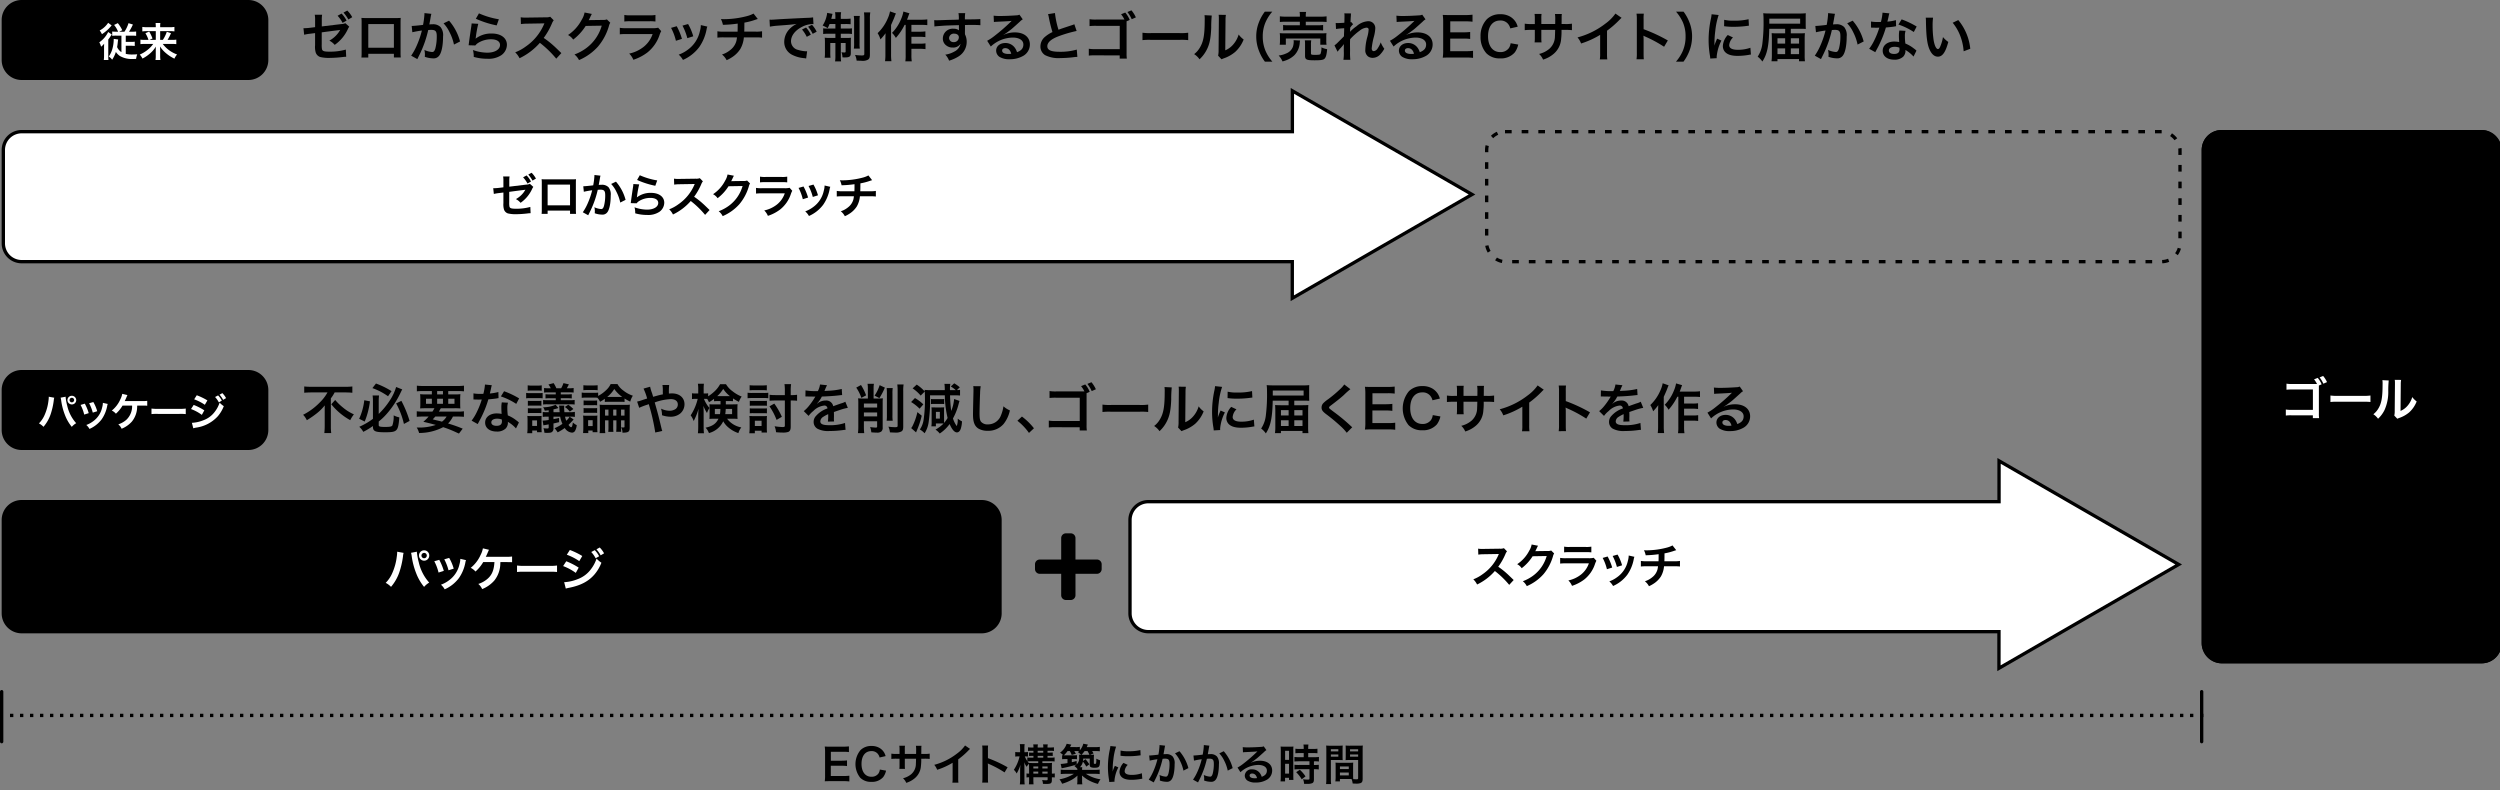 <svg xmlns="http://www.w3.org/2000/svg" xmlns:xlink="http://www.w3.org/1999/xlink" width="750" height="237" viewBox="0 0 750 237">
  <rect x="0" y="0" width="750" height="237" fill="#808080" stroke="none"/>
  <defs>
    <clipPath id="clip-path">
      <rect id="長方形_256" data-name="長方形 256" width="750.5" height="235.31" fill="none"/>
    </clipPath>
    <clipPath id="clip-about_frame01">
      <rect width="750" height="237"/>
    </clipPath>
  </defs>
  <g id="about_frame01" clip-path="url(#clip-about_frame01)">
    <g id="グループ_294" data-name="グループ 294">
      <g id="グループ_293" data-name="グループ 293" clip-path="url(#clip-path)">
        <path id="パス_2009" data-name="パス 2009" d="M387.684,89.474,387.69,79v-.5H6.5A5.507,5.507,0,0,1,1,73V45a5.507,5.507,0,0,1,5.5-5.5h381.21V39l.006-11.732,53.891,31.074Z" fill="#fff"/>
        <path id="パス_2010" data-name="パス 2010" d="M388.184,88.607l52.424-30.266L388.217,28.132,388.211,40H6.5a5.006,5.006,0,0,0-5,5V73a5.006,5.006,0,0,0,5,5H388.19Zm-1,1.733L387.189,79H6.5a6,6,0,0,1-6-6V45a6,6,0,0,1,6-6H387.211l.007-12.6L442.609,58.34Z"/>
        <path id="パス_2011" data-name="パス 2011" d="M599.684,200.474,599.69,190v-.5H344.5A5.506,5.506,0,0,1,339,184V156a5.506,5.506,0,0,1,5.5-5.5H599.712V150l.006-11.732,53.891,31.074Z" fill="#fff"/>
        <path id="パス_2012" data-name="パス 2012" d="M600.184,199.607l52.424-30.266-52.391-30.209L600.211,151H344.5a5.005,5.005,0,0,0-5,5v28a5.005,5.005,0,0,0,5,5H600.19Zm-1,1.733L599.189,190H344.5a6,6,0,0,1-6-6V156a6,6,0,0,1,6-6H599.211l.007-12.6,55.391,31.939Z"/>
        <rect id="長方形_254" data-name="長方形 254" width="208" height="39" rx="5.5" transform="translate(446 39.499)" fill="none" stroke="#000" stroke-width="1" stroke-dasharray="2 3"/>
        <path id="パス_2013" data-name="パス 2013" d="M666.5,39h78a6,6,0,0,1,6,6V193a6,6,0,0,1-6,6h-78a6,6,0,0,1-6-6V45a6,6,0,0,1,6-6"/>
        <rect id="長方形_255" data-name="長方形 255" width="89" height="159" rx="5.5" transform="translate(661 39.499)" fill="none" stroke="#000" stroke-miterlimit="10" stroke-width="1"/>
        <path id="パス_2014" data-name="パス 2014" d="M104.778,8.008a3.978,3.978,0,0,0-.448.784,11.662,11.662,0,0,1-3.922,4.674,5.233,5.233,0,0,0-1.6-1.28,8.326,8.326,0,0,0,2.641-2.274,9.73,9.73,0,0,0,.608-.944c-.256.049-.368.065-.608.1-1.617.191-3.266.416-4.93.639v3.6a7.174,7.174,0,0,0,.064,1.377c.112.64.624.816,2.256.816a17.7,17.7,0,0,0,4.915-.625l.1,2.161a6.545,6.545,0,0,0-.977.065,35.861,35.861,0,0,1-3.969.271,11.053,11.053,0,0,1-2.849-.271,2.121,2.121,0,0,1-1.377-1.473,6.2,6.2,0,0,1-.16-2.033V9.929l-1.5.191a13.478,13.478,0,0,0-1.777.305l-.208-1.969h.385c.288,0,.976-.047,1.408-.1l1.7-.209V5.944a7.975,7.975,0,0,0-.1-1.522h2.209a7.8,7.8,0,0,0-.1,1.489V7.928l5.826-.7a2.985,2.985,0,0,0,1.232-.273Zm-2.305-3.937a8.679,8.679,0,0,1,1.5,2.112l-1.2.673a9.282,9.282,0,0,0-1.5-2.129Zm2.033,1.776a11.008,11.008,0,0,0-1.457-2.064l1.137-.624a8.436,8.436,0,0,1,1.488,2Z"/>
        <path id="パス_2015" data-name="パス 2015" d="M110.486,16.139V17.26h-2.065a10.708,10.708,0,0,0,.064-1.377V6.711a10.625,10.625,0,0,0-.064-1.344c.384.032.72.048,1.361.048h9.091c.688,0,.976-.016,1.345-.048-.033.417-.048.736-.048,1.329v9.155a10.8,10.8,0,0,0,.064,1.393h-2.065v-1.1Zm7.683-8.915h-7.683v7.091h7.683Z"/>
        <path id="パス_2016" data-name="パス 2016" d="M129.415,4.151a3.724,3.724,0,0,0-.128.5c-.032.208-.048.288-.1.544-.048.336-.048.336-.272,1.537-.064.352-.064.384-.112.592.464-.032.688-.048.992-.048a3.1,3.1,0,0,1,2.369.849,3.881,3.881,0,0,1,.752,2.833c0,2.753-.464,4.945-1.232,5.826a2.03,2.03,0,0,1-1.777.721,7.778,7.778,0,0,1-2.465-.465c.016-.32.032-.544.032-.7a6.023,6.023,0,0,0-.16-1.361,6.628,6.628,0,0,0,2.337.625c.464,0,.72-.3.96-1.088a14.236,14.236,0,0,0,.416-3.651c0-1.472-.368-1.9-1.632-1.9-.32,0-.561.016-.929.048a33.886,33.886,0,0,1-.976,3.473,34.213,34.213,0,0,1-1.921,4.5l-.24.48c-.048.1-.048.112-.128.272L123.348,16.7a17.46,17.46,0,0,0,1.665-3.009,27.256,27.256,0,0,0,1.553-4.53,28.425,28.425,0,0,0-2.866.513l-.192-1.89c.593,0,2.529-.191,3.41-.319a24.657,24.657,0,0,0,.416-3.234v-.3Zm5.3,2.049a15.522,15.522,0,0,1,3.3,6.242l-1.824.929A14.424,14.424,0,0,0,134.9,9.737,10.34,10.34,0,0,0,133.064,7Z"/>
        <path id="パス_2017" data-name="パス 2017" d="M143.479,7.144a33.847,33.847,0,0,0-.721,3.937c-.031.224-.031.224-.08.464l.032.032a7.592,7.592,0,0,1,4.851-1.52c2.72,0,4.513,1.345,4.513,3.393a3.9,3.9,0,0,1-1.649,3.089,6.913,6.913,0,0,1-4.225,1.089,14.725,14.725,0,0,1-4.082-.56,7.1,7.1,0,0,0-.24-2.065,12.928,12.928,0,0,0,4.306.8c2.257,0,3.825-.944,3.825-2.305,0-1.072-1.008-1.713-2.705-1.713a7.286,7.286,0,0,0-3.985,1.169,3.484,3.484,0,0,0-.721.688l-2.016-.064c.047-.288.047-.352.127-.961.128-.992.385-2.768.673-4.657a6.542,6.542,0,0,0,.1-.929Zm.208-3.138a24.016,24.016,0,0,0,5.97,1.777L149,7.624a29.043,29.043,0,0,1-6.243-2Z"/>
        <path id="パス_2018" data-name="パス 2018" d="M166.874,17.6a30.739,30.739,0,0,0-4.914-4.754,19.021,19.021,0,0,1-6.1,4.626,6.388,6.388,0,0,0-1.3-1.777,13.186,13.186,0,0,0,3.2-1.761,15.432,15.432,0,0,0,5.379-6.515L163.32,7c-.256.017-.256.017-5.3.1a12.609,12.609,0,0,0-1.744.128l-.064-2.049a7,7,0,0,0,1.408.1h.384l5.635-.08a3.484,3.484,0,0,0,1.424-.176L166.122,6.1a3.109,3.109,0,0,0-.513.865,21.155,21.155,0,0,1-2.5,4.417,24.927,24.927,0,0,1,2.962,2.321c.4.353.4.353,2.337,2.225Z"/>
        <path id="パス_2019" data-name="パス 2019" d="M183.083,6.824a3.01,3.01,0,0,0-.4.96,16.6,16.6,0,0,1-3.282,6.179,16.165,16.165,0,0,1-5.7,4.065,4.934,4.934,0,0,0-1.361-1.681,14.392,14.392,0,0,0,3.506-1.888A12.676,12.676,0,0,0,180.522,7.7l-4.818.08a15.643,15.643,0,0,1-3.746,4.1,4.233,4.233,0,0,0-1.552-1.376,12.324,12.324,0,0,0,4.145-4.642,5.987,5.987,0,0,0,.817-2.113l2.193.432a3.094,3.094,0,0,0-.272.5,3.08,3.08,0,0,0-.208.449c-.049.1-.049.1-.209.416a3.828,3.828,0,0,1-.256.511c.208-.015.465-.032.768-.032l3.506-.048a2.826,2.826,0,0,0,1.169-.16Z"/>
        <path id="パス_2020" data-name="パス 2020" d="M198.363,9.337a7.08,7.08,0,0,0-.449,1.008,11.325,11.325,0,0,1-3.713,5.411,14.277,14.277,0,0,1-4.194,2.176,5.585,5.585,0,0,0-1.248-1.856,10.4,10.4,0,0,0,4.449-2.113,8.325,8.325,0,0,0,2.577-3.746H187.99a16.067,16.067,0,0,0-2.049.081V8.344a11.354,11.354,0,0,0,2.081.113h7.619a6.946,6.946,0,0,0,1.809-.145ZM187.3,4.487a9.109,9.109,0,0,0,1.873.112h5.586a9.121,9.121,0,0,0,1.873-.112V6.456a12.189,12.189,0,0,0-1.841-.08h-5.65a12.173,12.173,0,0,0-1.841.08Z"/>
        <path id="パス_2021" data-name="パス 2021" d="M203.015,7.864a18.478,18.478,0,0,1,1.568,3.794l-1.808.576a16.032,16.032,0,0,0-1.457-3.873Zm9.187.113a3.416,3.416,0,0,0-.224.816,13.668,13.668,0,0,1-2.208,5.33,12.278,12.278,0,0,1-4.883,3.857,5.811,5.811,0,0,0-1.28-1.584,10.43,10.43,0,0,0,2.721-1.472,9.209,9.209,0,0,0,3.634-5.555,7.1,7.1,0,0,0,.288-1.841Zm-5.778-.769a15.736,15.736,0,0,1,1.553,3.682l-1.777.56a17.561,17.561,0,0,0-1.457-3.762Z"/>
        <path id="パス_2022" data-name="パス 2022" d="M227.338,5.7c-.192.048-.192.048-1.344.432a19.826,19.826,0,0,1-2.674.656c-.016,2.161-.016,2.161-.047,2.7h3.393a9.93,9.93,0,0,0,1.953-.112v1.921a14.607,14.607,0,0,0-1.921-.081H223.16a8.4,8.4,0,0,1-1.072,3.491,8.3,8.3,0,0,1-2.609,2.545,9.862,9.862,0,0,1-1.489.8,5.183,5.183,0,0,0-1.392-1.7,7.385,7.385,0,0,0,2.481-1.345,5.108,5.108,0,0,0,1.841-2.72,9.48,9.48,0,0,0,.176-1.074h-3.954a14.607,14.607,0,0,0-1.921.081V9.385a9.936,9.936,0,0,0,1.953.112h4.1c.032-.672.032-1.3.032-2.417a35.847,35.847,0,0,1-4.434.368,6.681,6.681,0,0,0-.593-1.728c.5.032.753.032.993.032a27.6,27.6,0,0,0,6.851-.929,8.4,8.4,0,0,0,1.937-.752Z"/>
        <path id="パス_2023" data-name="パス 2023" d="M230.854,5.895c.352.017.528.017.608.017.288,0,.288,0,2.641-.16.9-.048,3.554-.193,7.987-.4a12.023,12.023,0,0,0,1.841-.143l.112,2.032a2.477,2.477,0,0,0-.336-.016,7.165,7.165,0,0,0-3.17.865c-2.032,1.056-3.233,2.657-3.233,4.273a2.688,2.688,0,0,0,2.129,2.609,9.677,9.677,0,0,0,2.385.416c.016,0,.16,0,.32-.015l-.288,2.177c-.192-.048-.272-.048-.544-.1A9.637,9.637,0,0,1,237.56,16.4a4.285,4.285,0,0,1-2.289-3.858,5.573,5.573,0,0,1,1.521-3.761,7.07,7.07,0,0,1,2.225-1.617c-1.3.192-1.921.256-5.394.513a23.022,23.022,0,0,0-2.657.32Zm10.964,2.354a8.6,8.6,0,0,1,1.425,2.161l-1.217.639A10.178,10.178,0,0,0,240.6,8.857Zm1.985,1.9a10.657,10.657,0,0,0-1.376-2.129l1.168-.576A8.392,8.392,0,0,1,245,9.513Z"/>
        <path id="パス_2024" data-name="パス 2024" d="M248.87,7.207a13.041,13.041,0,0,1-.56,1.233,12.581,12.581,0,0,0-1.52-.784,8.943,8.943,0,0,0,1.264-3.169,2.48,2.48,0,0,0,.08-.624l1.633.3a4.9,4.9,0,0,0-.176.641c-.032.176-.129.528-.209.848h1.233V5.207a7.925,7.925,0,0,0-.1-1.552h1.825a7.19,7.19,0,0,0-.1,1.52v.48h1.36a9.887,9.887,0,0,0,1.585-.08v1.7a13.78,13.78,0,0,0-1.585-.065h-1.36V8.569h1.873a12.9,12.9,0,0,0,1.472-.065v1.7a9.324,9.324,0,0,0-1.536-.08h-1.809v1.265H253.8a12.616,12.616,0,0,0,1.489-.063c-.032.383-.048.7-.048,1.424v3.2c0,.993-.4,1.281-1.777,1.281-.144,0-.288,0-.736-.032a4.433,4.433,0,0,0-.288-1.521c.256.032.672.064.848.064.3,0,.4-.064.4-.272V12.906h-1.44v3.778a11.494,11.494,0,0,0,.08,1.728h-1.809a10.046,10.046,0,0,0,.1-1.745V12.906h-1.536v2.865a13.15,13.15,0,0,0,.064,1.552H247.4a8.933,8.933,0,0,0,.081-1.568V12.81a13.552,13.552,0,0,0-.064-1.505,11.108,11.108,0,0,0,1.552.08h1.649V10.12H248.6a11.611,11.611,0,0,0-1.648.08V8.489a9,9,0,0,0,1.424.08h2.241V7.207Zm9.076-2.432a11.051,11.051,0,0,0-.08,1.665v6.45a10.005,10.005,0,0,0,.08,1.7h-1.793a10,10,0,0,0,.08-1.712v-6.4a9.223,9.223,0,0,0-.1-1.7Zm3.137-1.057a10.929,10.929,0,0,0-.112,1.937V16.347c0,.849-.144,1.249-.528,1.521a3.2,3.2,0,0,1-1.937.369c-.08,0-.576-.017-1.521-.049a4.818,4.818,0,0,0-.48-1.712,14.68,14.68,0,0,0,2.065.159c.576,0,.721-.1.721-.479V5.7a14.933,14.933,0,0,0-.1-1.985Z"/>
        <path id="パス_2025" data-name="パス 2025" d="M268.775,4.038c-.176.4-.224.513-.368.9-.256.688-.256.688-1.088,2.56v8.868a14.8,14.8,0,0,0,.111,1.985h-1.92a14.177,14.177,0,0,0,.112-1.985V11.8c0-.4,0-.48.048-1.824a16.684,16.684,0,0,1-1.537,1.841,7.588,7.588,0,0,0-.848-1.874,13.072,13.072,0,0,0,3.041-4.417A8.979,8.979,0,0,0,267,3.414Zm2.609,3.426a17.411,17.411,0,0,1-2.625,3.905,6.514,6.514,0,0,0-1.152-1.505A12.485,12.485,0,0,0,270.3,5.783a10.327,10.327,0,0,0,.72-2.321l1.809.528c-.16.384-.209.529-.32.849-.241.672-.257.72-.4,1.072h4.354a11.887,11.887,0,0,0,1.729-.1V7.544a16.468,16.468,0,0,0-1.729-.08h-3.041V9.513h2.609a10.9,10.9,0,0,0,1.585-.1v1.729a12.316,12.316,0,0,0-1.6-.1h-2.593V13.1h2.625a9.23,9.23,0,0,0,1.6-.1v1.744a12.686,12.686,0,0,0-1.6-.1h-2.625v1.84a10.84,10.84,0,0,0,.112,1.921h-1.937a11.259,11.259,0,0,0,.1-1.921V7.464Z"/>
        <path id="パス_2026" data-name="パス 2026" d="M289.481,9.929c0,.063.016.191.016.384a4.869,4.869,0,0,1,.512,2.256,5.137,5.137,0,0,1-2.384,4.323,11.206,11.206,0,0,1-2.9,1.312,5.251,5.251,0,0,0-1.136-1.808,7.568,7.568,0,0,0,2.721-.929,3.367,3.367,0,0,0,1.857-2.337,2.639,2.639,0,0,1-2.353,1.137,2.955,2.955,0,0,1-1.857-.576,2.5,2.5,0,0,1-1.1-2.162,2.946,2.946,0,0,1,3.185-2.913,2.674,2.674,0,0,1,1.664.48.694.694,0,0,1-.015-.192c-.016-.032-.016-.928-.016-1.36-2.29.064-3.794.111-4.5.159-2.416.177-2.416.177-2.849.24l-.064-1.9a6.985,6.985,0,0,0,.785.032c.4,0,.656,0,2.721-.08,1.04-.032,1.2-.032,2.513-.064.528-.016.528-.016,1.36-.048a8.651,8.651,0,0,0-.1-1.936l2.016-.017a12.59,12.59,0,0,0-.08,1.9c2.785-.016,4.034-.048,4.626-.112l.016,1.841c-.592-.048-1.361-.08-2.689-.08-.384,0-.672,0-1.937.032v1.04Zm-3.265.16a1.4,1.4,0,0,0-1.489,1.28,1.263,1.263,0,0,0,1.361,1.265,1.458,1.458,0,0,0,1.568-1.441c0-.672-.56-1.1-1.44-1.1"/>
        <path id="パス_2027" data-name="パス 2027" d="M301.1,10.458a7.8,7.8,0,0,1,3.361-.737c2.737,0,4.5,1.409,4.5,3.6a3.914,3.914,0,0,1-2.177,3.537,7.92,7.92,0,0,1-3.873.912,5.418,5.418,0,0,1-3.106-.736,2.284,2.284,0,0,1-.96-1.841c0-1.328,1.152-2.289,2.753-2.289a3.448,3.448,0,0,1,2.769,1.312,4.315,4.315,0,0,1,.736,1.442c1.329-.5,1.905-1.185,1.905-2.321,0-1.249-1.233-2.065-3.169-2.065a9.862,9.862,0,0,0-6.6,2.689l-1.088-1.729a14.385,14.385,0,0,0,2.257-1.505,53.6,53.6,0,0,0,4.786-4.161l.288-.288-.016-.017c-.609.08-1.633.145-4.53.273a5.286,5.286,0,0,0-.769.08L298.087,4.7a14.471,14.471,0,0,0,1.888.1c1.361,0,3.313-.08,4.866-.192a2.363,2.363,0,0,0,.993-.208l.992,1.408a3.486,3.486,0,0,0-.833.657c-.8.736-1.968,1.776-2.512,2.241-.288.24-1.441,1.1-1.761,1.312a6.278,6.278,0,0,1-.656.416Zm.48,3.985c-.576,0-.944.288-.944.736,0,.641.72,1.009,1.9,1.009a4.325,4.325,0,0,0,.832-.064c-.288-1.105-.9-1.681-1.792-1.681"/>
        <path id="パス_2028" data-name="パス 2028" d="M316.488,3.911a26.835,26.835,0,0,0,1.057,5.01c1.04-.384,1.04-.384,4.145-1.408a4.442,4.442,0,0,0,.609-.241l.688,2.017a39.09,39.09,0,0,0-5.282,1.537c-2.337.864-3.506,1.889-3.506,3.041,0,1.168,1.089,1.664,3.666,1.664a17.5,17.5,0,0,0,5.17-.656l.176,2.193a9.883,9.883,0,0,0-1.3.113,34.076,34.076,0,0,1-3.745.24,8.964,8.964,0,0,1-4.642-.881,3.031,3.031,0,0,1-1.393-2.673A3.761,3.761,0,0,1,313.559,11a9.849,9.849,0,0,1,2.177-1.377,40.913,40.913,0,0,1-1.073-4.338,6.542,6.542,0,0,0-.256-1.04Z"/>
        <path id="パス_2029" data-name="パス 2029" d="M336.634,5.864h.7a8.885,8.885,0,0,0-1.009-1.585l1.248-.513a8.318,8.318,0,0,1,1.345,2.209l-.945.416v9.557a10.294,10.294,0,0,0,.081,1.632h-2.146v-.96l-7.3-.016a13.7,13.7,0,0,0-1.969.08V14.619a10.292,10.292,0,0,0,2,.112h7.283V7.752h-7.011a15.685,15.685,0,0,0-2.049.08V5.751a10.738,10.738,0,0,0,2.065.113Zm2.882-.1a9.991,9.991,0,0,0-1.3-2.161l1.216-.5a8.8,8.8,0,0,1,1.329,2.113Z"/>
        <path id="パス_2030" data-name="パス 2030" d="M342.742,9.817a15.735,15.735,0,0,0,2.593.112h8.532a15.727,15.727,0,0,0,2.593-.112v2.225a17.581,17.581,0,0,0-2.609-.08h-8.5a17.582,17.582,0,0,0-2.609.08Z"/>
        <path id="パス_2031" data-name="パス 2031" d="M363.528,4.662a33.5,33.5,0,0,0-.16,3.586c-.112,3.121-.464,4.93-1.3,6.578a10.2,10.2,0,0,1-2.209,2.962,5.671,5.671,0,0,0-1.617-1.552,6.579,6.579,0,0,0,1.649-1.841c1.152-1.841,1.521-3.906,1.521-8.388a8.042,8.042,0,0,0-.064-1.456Zm4.242-.191a8.678,8.678,0,0,0-.112,1.521l-.08,9.107a6.431,6.431,0,0,0,2.449-1.825,7.825,7.825,0,0,0,1.569-2.929,6.69,6.69,0,0,0,1.5,1.505,9.924,9.924,0,0,1-2.545,3.729,10.544,10.544,0,0,1-3.409,1.921,6.96,6.96,0,0,0-.688.288L365.433,16.7a7.125,7.125,0,0,0,.144-1.7l.08-9.028v-.48a6.916,6.916,0,0,0-.064-1.056Z"/>
        <path id="パス_2032" data-name="パス 2032" d="M379.468,18.493a12.826,12.826,0,0,1-1.745-3.153,11.784,11.784,0,0,1-.848-4.418,11.333,11.333,0,0,1,.816-4.274,12.936,12.936,0,0,1,1.76-3.153h2.242A12.451,12.451,0,0,0,379.66,6.68a10.509,10.509,0,0,0-.833,4.242,10.829,10.829,0,0,0,.849,4.385,12.283,12.283,0,0,0,2.033,3.186Z"/>
        <path id="パス_2033" data-name="パス 2033" d="M390.025,12.154a3.67,3.67,0,0,0-.1.688,5.943,5.943,0,0,1-1.553,3.665,7.363,7.363,0,0,1-1.889,1.313,9.973,9.973,0,0,1-1.729.608,6.264,6.264,0,0,0-1.153-1.776,6.928,6.928,0,0,0,2.194-.593,3.5,3.5,0,0,0,2.064-1.984,5.37,5.37,0,0,0,.257-1.505,3.057,3.057,0,0,0-.049-.512Zm-6.114,1.264a6.514,6.514,0,0,0,.08-1.152V11.129a8.5,8.5,0,0,0-.064-1.184,16.419,16.419,0,0,0,1.713.064h10.58c.768,0,1.169-.016,1.728-.064a7.271,7.271,0,0,0-.063,1.137V12.25a6.183,6.183,0,0,0,.08,1.168h-1.873V11.562h-10.34v1.856Zm6.05-8.611a6.581,6.581,0,0,0-.08-1.232h1.953a4.929,4.929,0,0,0-.1,1.232V5h4.322a13.706,13.706,0,0,0,1.92-.1V6.6a18.178,18.178,0,0,0-1.873-.08h-4.369V7.576h3.57a10.321,10.321,0,0,0,1.632-.08V9.145a13.826,13.826,0,0,0-1.632-.064h-8.756a14.191,14.191,0,0,0-1.616.064V7.5a10.214,10.214,0,0,0,1.616.08h3.409V6.52h-4.113a15.3,15.3,0,0,0-1.889.08V4.9a13.814,13.814,0,0,0,1.936.1h4.066Zm3.33,11.172c0,.417.144.48,1.232.48,1.121,0,1.473-.063,1.617-.271a4.958,4.958,0,0,0,.288-1.985,5.521,5.521,0,0,0,1.713.544c-.128,1.617-.369,2.481-.8,2.881-.368.352-1.121.464-2.962.464-2.433,0-2.865-.208-2.865-1.377V13.434a9.02,9.02,0,0,0-.064-1.328h1.921a6.566,6.566,0,0,0-.08,1.248Z"/>
        <path id="パス_2034" data-name="パス 2034" d="M405.016,9.529a11.7,11.7,0,0,1,1.953-1.665,5.732,5.732,0,0,1,3.377-1.5,2.064,2.064,0,0,1,2.241,2.129,11.447,11.447,0,0,1-.4,2.448,20.252,20.252,0,0,0-.672,3.6c0,.512.239.8.656.8a1.607,1.607,0,0,0,1.12-.817,7.865,7.865,0,0,0,.929-1.825,7.767,7.767,0,0,0,1.072,1.921,7.249,7.249,0,0,1-1.121,1.585,3.1,3.1,0,0,1-2.368,1.152,2.383,2.383,0,0,1-1.377-.416,2.283,2.283,0,0,1-.832-2.016,16.142,16.142,0,0,1,.656-4.018,10.069,10.069,0,0,0,.336-2.018c0-.383-.224-.591-.656-.591a3.826,3.826,0,0,0-1.985.864,18.2,18.2,0,0,0-2.913,2.609c-.032.72-.032,1.168-.032,1.616,0,.128,0,.128.016,1.906a21.584,21.584,0,0,0,.08,2.64h-2.065a14.049,14.049,0,0,0,.112-2.545c0-1.712,0-1.712.032-2.144l-.032.015a12.359,12.359,0,0,1-1.137,1.345,9.21,9.21,0,0,0-.735.912l-.929-1.9a7.182,7.182,0,0,0,1.04-.913c1.505-1.488,1.505-1.488,1.809-1.824.016-.769.016-.945.049-1.569,0-.368.015-.4.015-.833a20.8,20.8,0,0,0-2.449.225l-.1-1.809a4.97,4.97,0,0,0,.657.032c.3,0,1.184-.048,1.936-.1.017-.24.017-.24.032-.608,0-.449.016-.945.016-1.313a5.316,5.316,0,0,0-.048-.9l2.033.032a2.231,2.231,0,0,0-.064.592c0,.08-.016.289-.048.608-.016.32-.032.448-.064,1.425.016,0,.08-.032.192-.064l.593.672a2.688,2.688,0,0,0-.465.481,1.454,1.454,0,0,0-.224.288c-.064.095-.1.128-.192.256l-.032.944s-.016.1-.032.288Z"/>
        <path id="パス_2035" data-name="パス 2035" d="M421.929,10.458a7.805,7.805,0,0,1,3.361-.737c2.737,0,4.5,1.409,4.5,3.6a3.912,3.912,0,0,1-2.177,3.537,7.917,7.917,0,0,1-3.873.912,5.412,5.412,0,0,1-3.105-.736,2.282,2.282,0,0,1-.961-1.841c0-1.328,1.152-2.289,2.754-2.289a3.447,3.447,0,0,1,2.768,1.312,4.315,4.315,0,0,1,.736,1.442c1.33-.5,1.906-1.185,1.906-2.321,0-1.249-1.234-2.065-3.17-2.065a9.862,9.862,0,0,0-6.595,2.689l-1.088-1.729a14.384,14.384,0,0,0,2.257-1.505,53.6,53.6,0,0,0,4.786-4.161l.288-.288-.016-.017c-.609.08-1.633.145-4.53.273a5.255,5.255,0,0,0-.768.08L418.92,4.7a14.481,14.481,0,0,0,1.888.1c1.361,0,3.314-.08,4.867-.192a2.358,2.358,0,0,0,.992-.208l.992,1.408a3.487,3.487,0,0,0-.832.657c-.8.736-1.969,1.776-2.513,2.241-.288.24-1.441,1.1-1.76,1.312a6.371,6.371,0,0,1-.657.416Zm.48,3.985c-.576,0-.944.288-.944.736,0,.641.72,1.009,1.9,1.009a4.331,4.331,0,0,0,.832-.064c-.288-1.105-.9-1.681-1.793-1.681"/>
        <path id="パス_2036" data-name="パス 2036" d="M441.915,17.371a13.933,13.933,0,0,0-2.065-.111h-4.994c-.961,0-1.392.015-2.033.049a12.984,12.984,0,0,0,.128-2.114V6.535a14.154,14.154,0,0,0-.128-2.064c.641.032,1.057.047,2.033.047h4.834a17.112,17.112,0,0,0,2.065-.112V6.52a14.2,14.2,0,0,0-2.065-.112h-4.61V9.7h3.89a16.679,16.679,0,0,0,2.081-.111v2.1a12.557,12.557,0,0,0-2.081-.112h-3.906v3.777h4.8a15.308,15.308,0,0,0,2.049-.112Z"/>
        <path id="パス_2037" data-name="パス 2037" d="M455.468,13.37a6.132,6.132,0,0,1-1.073,2.4,5.446,5.446,0,0,1-4.369,1.746,5.507,5.507,0,0,1-4.115-1.538,7.226,7.226,0,0,1-1.744-5.025,7.242,7.242,0,0,1,1.873-5.17,5.562,5.562,0,0,1,4-1.52,5.653,5.653,0,0,1,3.073.767,4.921,4.921,0,0,1,1.7,1.745,5.8,5.8,0,0,1,.5,1.232l-2.226.512a3.34,3.34,0,0,0-.687-1.376,2.9,2.9,0,0,0-2.337-.992c-2.274,0-3.65,1.777-3.65,4.722,0,2.929,1.409,4.754,3.65,4.754a3.059,3.059,0,0,0,2.593-1.185,3.28,3.28,0,0,0,.528-1.472Z"/>
        <path id="パス_2038" data-name="パス 2038" d="M466.555,7.208l.015-.72V5.976a10.105,10.105,0,0,0-.08-1.777h2.065a5.908,5.908,0,0,0-.064,1.072c0,.977,0,.977-.016,1.937H469.5A11.484,11.484,0,0,0,471.58,7.1V9.049a16.278,16.278,0,0,0-2.047-.08h-1.075a19.588,19.588,0,0,1-.11,2.641,6.419,6.419,0,0,1-2.306,4.594,8.924,8.924,0,0,1-3.121,1.681,4.773,4.773,0,0,0-1.2-1.7,7.44,7.44,0,0,0,3.059-1.521,5,5,0,0,0,1.7-3.841c.033-.368.033-.753.064-1.857h-4.146v2.4a9.865,9.865,0,0,0,.064,1.345h-2.081a10.521,10.521,0,0,0,.065-1.377V8.969h-.976a16.323,16.323,0,0,0-2.05.08V7.1a11.484,11.484,0,0,0,2.081.111h.945v-1.6a8.762,8.762,0,0,0-.079-1.423h2.1a7.988,7.988,0,0,0-.064,1.376V7.208Z"/>
        <path id="パス_2039" data-name="パス 2039" d="M486.476,5.351a6.459,6.459,0,0,0-.592.561,28.237,28.237,0,0,1-3.778,3.3v6.835a12.12,12.12,0,0,0,.08,1.777h-2.24a9.029,9.029,0,0,0,.095-1.729V10.457a25.906,25.906,0,0,1-5.713,2.593,6.041,6.041,0,0,0-1.074-1.825,23.375,23.375,0,0,0,8.4-4.161,12.841,12.841,0,0,0,2.976-2.993Z"/>
        <path id="パス_2040" data-name="パス 2040" d="M490.952,17.788a10.756,10.756,0,0,0,.1-1.793V5.735a10.26,10.26,0,0,0-.1-1.632h2.193a10.734,10.734,0,0,0-.064,1.681V8.76a47.066,47.066,0,0,1,7.267,3.379l-1.121,1.888a37.831,37.831,0,0,0-5.666-3.057,5.39,5.39,0,0,1-.544-.272,8.261,8.261,0,0,1,.064,1.088v4.226c0,.833.017,1.248.064,1.776Z"/>
        <path id="パス_2041" data-name="パス 2041" d="M502.791,18.493a12.283,12.283,0,0,0,2.033-3.186,10.772,10.772,0,0,0,.848-4.385,10.381,10.381,0,0,0-.817-4.242,13.015,13.015,0,0,0-2.048-3.185h2.257a12.8,12.8,0,0,1,1.745,3.153,11.329,11.329,0,0,1,.816,4.274,12.031,12.031,0,0,1-.832,4.418,13.414,13.414,0,0,1-1.745,3.153Z"/>
        <path id="パス_2042" data-name="パス 2042" d="M513.08,17.564c-.016-.288-.032-.384-.08-.752a27.945,27.945,0,0,1-.417-4.786,30.757,30.757,0,0,1,.657-6.259,10.463,10.463,0,0,0,.24-1.488l2.113.224a22.117,22.117,0,0,0-1.009,4.786,26.9,26.9,0,0,0-.24,3.537c0,.352-.016.48-.031.881a16.189,16.189,0,0,1,.832-2.114l1.28.577A13.148,13.148,0,0,0,515,17.02c0,.1,0,.224.017.432Zm6.819-6.322a3.617,3.617,0,0,0-1.137,2.305c0,.912.881,1.392,2.545,1.392a11.242,11.242,0,0,0,3.809-.608l.161,2.033a5.357,5.357,0,0,0-.657.1,19.742,19.742,0,0,1-3.313.3c-1.985,0-3.265-.448-3.969-1.392a2.679,2.679,0,0,1-.48-1.57,5.227,5.227,0,0,1,1.472-3.3Zm-2.641-5.3a11.586,11.586,0,0,0,2.961.256,17.646,17.646,0,0,0,4.353-.433l.1,1.937c-.128.016-.368.049-1.136.144a28.668,28.668,0,0,1-3.425.193,18.9,18.9,0,0,1-2.881-.177Z"/>
        <path id="パス_2043" data-name="パス 2043" d="M535.546,8.632h-4.77c-.095,5.09-.624,7.635-2.064,9.828A6.178,6.178,0,0,0,527.3,17a8.859,8.859,0,0,0,1.409-3.921,51.2,51.2,0,0,0,.351-7.283,14.3,14.3,0,0,0-.095-1.825c.528.049,1.152.08,2.1.08H539.9a14.74,14.74,0,0,0,1.841-.08c-.032.417-.032.7-.032,1.441V7.288c0,.608.015,1.088.032,1.392-.513-.031-1.073-.048-1.745-.048h-2.753v1.377h2.337c.832,0,1.44-.016,1.889-.064-.048.64-.065,1.217-.065,1.856v4.706a14.432,14.432,0,0,0,.08,1.873h-1.776v-.656h-6.467v.656h-1.793a13.177,13.177,0,0,0,.112-1.968V11.738c0-.544-.032-1.3-.063-1.793.576.048,1.008.064,1.841.064h2.208Zm4.5-3.025h-9.252V7.1h9.252Zm-6.8,7.475h2.3v-1.6h-2.3Zm0,3.154h2.3V14.523h-2.3Zm6.467-4.754h-2.465v1.6h2.465Zm0,3.041h-2.465v1.713h2.465Z"/>
        <path id="パス_2044" data-name="パス 2044" d="M550.506,4.151a3.724,3.724,0,0,0-.128.5c-.032.208-.048.288-.1.544-.048.336-.048.336-.272,1.537-.064.352-.064.384-.112.592.464-.032.688-.048.992-.048a3.1,3.1,0,0,1,2.369.849,3.881,3.881,0,0,1,.752,2.833c0,2.753-.464,4.945-1.232,5.826A2.029,2.029,0,0,1,551,17.5a7.778,7.778,0,0,1-2.465-.465c.016-.32.033-.544.033-.7a6.034,6.034,0,0,0-.161-1.361,6.634,6.634,0,0,0,2.337.625c.464,0,.72-.3.96-1.088a14.237,14.237,0,0,0,.416-3.651c0-1.472-.368-1.9-1.632-1.9-.32,0-.56.016-.928.048a33.837,33.837,0,0,1-.977,3.473,34.21,34.21,0,0,1-1.921,4.5l-.24.48c-.048.1-.048.112-.128.272L544.44,16.7a17.536,17.536,0,0,0,1.664-3.009,27.161,27.161,0,0,0,1.553-4.53,28.426,28.426,0,0,0-2.866.513l-.191-1.89c.592,0,2.528-.191,3.409-.319a24.653,24.653,0,0,0,.416-3.234v-.3ZM555.8,6.2a15.535,15.535,0,0,1,3.3,6.242l-1.825.929A14.344,14.344,0,0,0,556,9.737,10.361,10.361,0,0,0,554.156,7Z"/>
        <path id="パス_2045" data-name="パス 2045" d="M566.809,4.006a8.441,8.441,0,0,0-.256,1.073c-.08.384-.16.7-.336,1.409a13.721,13.721,0,0,0,2.561-.448l.049,1.84a3.049,3.049,0,0,0-.513.081c-.576.095-1.553.208-2.545.288a30.619,30.619,0,0,1-1.761,4.641c-.367.784-.512,1.073-1.12,2.194-.208.383-.208.383-.3.576l-1.84-1.025a14.577,14.577,0,0,0,1.552-2.561A24.618,24.618,0,0,0,563.8,8.3c-.721.015-.816.015-1.009.015-.208,0-.3,0-.639-.015l-.849-.016V6.456a11.121,11.121,0,0,0,2.161.144c.192,0,.464,0,.817-.016A16.345,16.345,0,0,0,564.76,3.8Zm7.251,12.966a9.679,9.679,0,0,0-2.448-1.985c.016.144.031.256.031.32a2.56,2.56,0,0,1-.688,1.7,3.7,3.7,0,0,1-2.657.9c-2.113,0-3.489-1.056-3.489-2.688s1.424-2.753,3.457-2.753a7.936,7.936,0,0,1,1.488.143c-.048-.736-.08-1.36-.08-1.841a8.486,8.486,0,0,1,.128-1.616l1.858.1a5.3,5.3,0,0,0-.193,1.616,16.841,16.841,0,0,0,.145,2.193,9.994,9.994,0,0,1,2.529,1.473,6.025,6.025,0,0,1,.56.432,2.341,2.341,0,0,0,.24.224Zm-5.682-2.929c-1.041,0-1.713.432-1.713,1.1,0,.656.577,1.041,1.569,1.041,1.089,0,1.618-.448,1.618-1.345,0-.16-.033-.545-.033-.545a4.062,4.062,0,0,0-1.441-.255m5.763-4.434a19.619,19.619,0,0,0-4.61-2.241l.96-1.553A25.268,25.268,0,0,1,575,7.961Z"/>
        <path id="パス_2046" data-name="パス 2046" d="M579.913,5.3a18.57,18.57,0,0,0-.129,2.433,30.13,30.13,0,0,0,.3,4.29c.272,1.665.785,2.689,1.3,2.689.241,0,.465-.24.658-.688a11.841,11.841,0,0,0,.847-2.9,7.907,7.907,0,0,0,1.6,1.457c-.832,3.122-1.761,4.417-3.121,4.417-1.073,0-1.937-.784-2.577-2.32-.657-1.6-.945-3.922-1.008-8.355a7.777,7.777,0,0,0-.065-1.025Zm7.57.72a15.952,15.952,0,0,1,3.6,8.612l-1.985.752a16.265,16.265,0,0,0-1.024-4.626A13.977,13.977,0,0,0,585.8,6.824Z"/>
        <path id="パス_2047" data-name="パス 2047" d="M93.461,117.729c-.688,0-1.553.032-2.193.1v-1.889a20.9,20.9,0,0,0,2.129.1h10.18a17.506,17.506,0,0,0,2.129-.1v1.889c-.64-.064-1.393-.1-2.081-.1h-3.233a10.748,10.748,0,0,1-1.137,1.777v8.4a15.448,15.448,0,0,0,.112,2.017H97.3a20.146,20.146,0,0,0,.113-2.017v-4.8c0-.576,0-.784.015-1.488a14.553,14.553,0,0,1-2.336,2.337,29.015,29.015,0,0,1-3.042,2.113,5.725,5.725,0,0,0-1.12-1.633,18.782,18.782,0,0,0,5.042-3.729,12.714,12.714,0,0,0,2.273-2.978Zm7.091,2.257a16.378,16.378,0,0,0,2.337,2.273,13.771,13.771,0,0,0,3.281,2.049,9.755,9.755,0,0,0-1.1,1.744,19.185,19.185,0,0,1-5.682-4.769Z"/>
        <path id="パス_2048" data-name="パス 2048" d="M110.981,120.4a23.352,23.352,0,0,1-1.569,6.066l-1.664-.832a18.02,18.02,0,0,0,1.536-5.555Zm.9,7.395a20.6,20.6,0,0,1-2.9,1.761,5.531,5.531,0,0,0-1.2-1.521,20.413,20.413,0,0,0,4.1-2.385v-5.378a11.854,11.854,0,0,0-.1-1.633h1.936a12.227,12.227,0,0,0-.1,1.585v3.953a22.945,22.945,0,0,0,3.426-4.193,14.52,14.52,0,0,0,1.792-3.89l1.841.736c-.192.336-.192.336-.624,1.233a27.137,27.137,0,0,1-4.018,6.083,17.681,17.681,0,0,1-2.417,2.3v1.12c0,.4.416.513,1.937.513,1.425,0,1.969-.112,2.161-.448a8.334,8.334,0,0,0,.384-3.025,6.454,6.454,0,0,0,1.7.608c-.352,4.21-.609,4.466-4.338,4.466-2.929,0-3.586-.321-3.586-1.713Zm.913-12.741a24.4,24.4,0,0,1,4.674,2.289l-1.056,1.536a18.827,18.827,0,0,0-4.69-2.449Zm7.619,5.2a32.713,32.713,0,0,1,2.465,6.019l-1.7.912a23.882,23.882,0,0,0-2.337-6.163Z"/>
        <path id="パス_2049" data-name="パス 2049" d="M129.734,123.475a8.933,8.933,0,0,0,.593-1.008h-2.434c-.832,0-1.36.016-1.856.064a13.56,13.56,0,0,0,.064-1.553v-1.1a15.136,15.136,0,0,0-.064-1.632,13.97,13.97,0,0,0,1.776.08h1.745v-1.008H126.9c-.752,0-1.344.032-1.841.08v-1.7a15.025,15.025,0,0,0,1.969.1h10.18a14.47,14.47,0,0,0,1.985-.1v1.7c-.512-.048-1.088-.08-1.857-.08h-2.865v1.008h1.857a13.188,13.188,0,0,0,1.792-.08,14.453,14.453,0,0,0-.064,1.632v1.089c0,.8.017,1.168.049,1.569a15.818,15.818,0,0,0-1.809-.064h-4.05c-.336.592-.384.688-.576,1.008h5.65a10.62,10.62,0,0,0,1.857-.1v1.664c-.528-.047-1.072-.079-1.857-.079h-1.44a7.8,7.8,0,0,1-1.457,2.08,41.221,41.221,0,0,1,4.386,1.553l-1.121,1.473c-.4-.176-.72-.321-.928-.416a33.3,33.3,0,0,0-3.809-1.505,15.626,15.626,0,0,1-7.219,1.745,5.765,5.765,0,0,0-.72-1.633h.352a15.468,15.468,0,0,0,5.378-.784c-1.857-.5-2.129-.561-3.746-.944a12.2,12.2,0,0,0,1.585-1.569h-1.713c-.784,0-1.312.032-1.841.079v-1.664a12.729,12.729,0,0,0,1.841.1Zm-1.937-2.337h1.761v-1.521H127.8Zm2.785,3.826a9.937,9.937,0,0,1-.768.832c.56.16.56.16,1.809.449.176.032.4.095.96.255a4.751,4.751,0,0,0,1.393-1.536Zm.561-6.643h1.745v-1.008h-1.745Zm0,2.817h1.745v-1.521h-1.745Zm3.329,0h1.873v-1.521h-1.873Z"/>
        <path id="パス_2050" data-name="パス 2050" d="M147.543,115.567a8.089,8.089,0,0,0-.256,1.073c-.08.384-.16.705-.336,1.409a13.737,13.737,0,0,0,2.561-.448l.048,1.84a3.041,3.041,0,0,0-.512.081c-.576.095-1.553.208-2.545.288a30.728,30.728,0,0,1-1.761,4.641c-.368.784-.512,1.073-1.12,2.194-.208.383-.208.383-.3.576l-1.84-1.025a14.577,14.577,0,0,0,1.552-2.561,24.624,24.624,0,0,0,1.5-3.777c-.721.015-.816.015-1.009.015s-.3,0-.64-.015l-.848-.016v-1.825a11.114,11.114,0,0,0,2.161.144c.192,0,.464,0,.816-.016a16.364,16.364,0,0,0,.48-2.786Zm7.251,12.966a9.668,9.668,0,0,0-2.449-1.985c.016.144.032.256.032.32a2.559,2.559,0,0,1-.688,1.7,3.7,3.7,0,0,1-2.657.9c-2.113,0-3.49-1.056-3.49-2.688s1.425-2.753,3.457-2.753a7.937,7.937,0,0,1,1.489.143c-.048-.736-.08-1.36-.08-1.841a8.487,8.487,0,0,1,.128-1.616l1.857.1a5.333,5.333,0,0,0-.192,1.616,16.991,16.991,0,0,0,.144,2.193,9.96,9.96,0,0,1,2.529,1.473,5.9,5.9,0,0,1,.56.432,2.563,2.563,0,0,0,.24.224Zm-5.682-2.929c-1.041,0-1.713.432-1.713,1.1,0,.656.576,1.041,1.569,1.041,1.088,0,1.616-.448,1.616-1.345,0-.16-.032-.545-.032-.545a4.053,4.053,0,0,0-1.44-.255m5.762-4.434a19.6,19.6,0,0,0-4.61-2.241l.961-1.553a25.267,25.267,0,0,1,4.513,2.146Z"/>
        <path id="パス_2051" data-name="パス 2051" d="M162.791,119.5a7.98,7.98,0,0,0-1.185-.063h-2.577a7.307,7.307,0,0,0-1.184.063v-1.632a6.053,6.053,0,0,0,1.184.079h2.513a8.393,8.393,0,0,0,1.249-.063Zm-4.626,10.469a11.707,11.707,0,0,0,.1-1.585v-2.273a10.781,10.781,0,0,0-.064-1.344,6.991,6.991,0,0,0,1.056.048h2.161a7.571,7.571,0,0,0,1.073-.048,12.165,12.165,0,0,0-.032,1.312v2.273c0,.545.015.848.048,1.3H161.11v-.5h-1.44v.817Zm.144-14.374a5.716,5.716,0,0,0,1.137.08h1.936a5.632,5.632,0,0,0,1.137-.08v1.633a7.231,7.231,0,0,0-1.137-.065h-1.936a7.1,7.1,0,0,0-1.137.065Zm.048,4.641a9.042,9.042,0,0,0,1.136.048h1.745a10.546,10.546,0,0,0,1.185-.048v1.49a11.108,11.108,0,0,0-1.185-.049h-1.745a9.526,9.526,0,0,0-1.136.049Zm0,2.226a9.644,9.644,0,0,0,1.136.048h1.745a10.85,10.85,0,0,0,1.185-.048v1.488a8.077,8.077,0,0,0-1.185-.048h-1.745a9.989,9.989,0,0,0-1.136.048Zm1.313,5.313h1.44v-1.648h-1.44Zm12.421-1.936c-.369.433-1.249,1.345-1.537,1.633.32.464.592.688.784.688.256,0,.4-.416.528-1.425a3.949,3.949,0,0,0,1.153.8,4.127,4.127,0,0,1-.5,1.713,1.05,1.05,0,0,1-.913.545,2.8,2.8,0,0,1-2.177-1.393,14.962,14.962,0,0,1-2.129,1.3,8.482,8.482,0,0,0-.944-1.248,10.827,10.827,0,0,0,2.369-1.3,9,9,0,0,1-.672-2.161H166.04v.753c.592-.112.976-.192,1.665-.352l.032,1.264c-.369.08-.48.1-1.137.256-.224.048-.224.048-.56.128v1.393a1.258,1.258,0,0,1-.416,1.136c-.272.225-.64.289-1.5.289a7.607,7.607,0,0,1-.8-.033,5.644,5.644,0,0,0-.288-1.376,6.312,6.312,0,0,0,1.12.1c.353,0,.448-.08.448-.352v-.88q-1.368.24-1.584.288l-.224-1.425h.144a11.831,11.831,0,0,0,1.664-.192V125h-.592a6.433,6.433,0,0,0-1.184.08v-1.488a7.2,7.2,0,0,0,1.216.065h.56v-.578c-.352.049-.656.081-1.184.129a3.181,3.181,0,0,0-.48-1.024,9.4,9.4,0,0,0,3.745-.753l.832.961-.191.08a10.556,10.556,0,0,1-1.281.336v.849H167.9c-.032-.353-.048-.465-.064-.769a7.584,7.584,0,0,0-.112-1.2h1.568a4.669,4.669,0,0,0-.048.656c0,.289.032.8.081,1.314H171.1a6.32,6.32,0,0,0,1.361-.1v1.52A7.267,7.267,0,0,0,171.1,125h-1.585a5.461,5.461,0,0,0,.369,1.217,4.808,4.808,0,0,0,1.008-1.2Zm-6.867-9.363a6.075,6.075,0,0,0-.689-1.137l1.553-.4a9.388,9.388,0,0,1,.817,1.537h1.44a7.664,7.664,0,0,0,.688-1.537l1.633.368c-.208.416-.384.768-.624,1.169h.736a7.116,7.116,0,0,0,1.313-.08v1.376a10.765,10.765,0,0,0-1.313-.064h-2.545v.608h2a9.7,9.7,0,0,0,1.3-.064v1.28a10.674,10.674,0,0,0-1.3-.063h-2v.592h2.785a7.064,7.064,0,0,0,1.377-.08v1.377a9.209,9.209,0,0,0-1.361-.065h-6.739a8.662,8.662,0,0,0-1.36.065V120a8.928,8.928,0,0,0,1.36.065h2.433v-.592h-1.777a8.69,8.69,0,0,0-1.3.063v-1.28a9.824,9.824,0,0,0,1.3.064h1.777v-.608h-2.176a10.852,10.852,0,0,0-1.329.064V116.4a7.406,7.406,0,0,0,1.329.08Zm5.266,4.945a12.575,12.575,0,0,1,1.521,1.28l-1.073.785a6.256,6.256,0,0,0-1.489-1.392Z"/>
        <path id="パス_2052" data-name="パス 2052" d="M181.447,119.633a11.959,11.959,0,0,1-1.425.9,4.435,4.435,0,0,0-.816-1.216,7.287,7.287,0,0,0-.944-.032h-2.5a9.227,9.227,0,0,0-1.249.063v-1.584a6.675,6.675,0,0,0,1.249.08H178.2a7.942,7.942,0,0,0,1.248-.064v.992a9.675,9.675,0,0,0,2.337-1.681,5.756,5.756,0,0,0,1.409-1.872h2.049a5.819,5.819,0,0,0,1.76,1.937,8.884,8.884,0,0,0,2.849,1.553,6.463,6.463,0,0,0-.784,1.776,16.62,16.62,0,0,1-1.7-.928v1.025a12.8,12.8,0,0,0-1.312-.049h-3.3a13.02,13.02,0,0,0-1.313.049Zm-4.962,10.293h-1.569a14.278,14.278,0,0,0,.08-1.553V126a8.453,8.453,0,0,0-.08-1.328,8.769,8.769,0,0,0,1.137.048h2.177a4.815,4.815,0,0,0,.992-.064,11.927,11.927,0,0,0-.032,1.232v2.625a11.25,11.25,0,0,0,.048,1.137h-1.456v-.481h-1.3Zm-1.472-14.358a9.352,9.352,0,0,0,1.3.064h1.681a9.37,9.37,0,0,0,1.3-.064v1.5a9.646,9.646,0,0,0-1.3-.065h-1.681a9.494,9.494,0,0,0-1.3.065Zm.064,4.562a8.04,8.04,0,0,0,1.024.048h2.049a7.475,7.475,0,0,0,.992-.048V121.6a5.812,5.812,0,0,0-.992-.049H176.1a6.219,6.219,0,0,0-1.024.049Zm0,2.288a7.819,7.819,0,0,0,1.024.049h2.049a7.112,7.112,0,0,0,.992-.049v1.473a6.045,6.045,0,0,0-1.024-.048h-2.033a8.3,8.3,0,0,0-1.008.048Zm1.36,5.4H177.8v-1.761h-1.361Zm5.074-1.713v2.385a8.283,8.283,0,0,0,.08,1.441h-1.713a8.858,8.858,0,0,0,.08-1.457V123c0-.705-.016-1.024-.064-1.6a11.192,11.192,0,0,0,1.505.064h5.986a11.663,11.663,0,0,0,1.585-.064,13.88,13.88,0,0,0-.064,1.569v5.394c0,1.169-.416,1.441-2.177,1.441a2.9,2.9,0,0,0-.4-1.6c.208.016.432.032.656.032.321,0,.368-.048.368-.3V126.1h-1.04v1.809c0,.672.016,1.184.048,1.632h-1.5a14.748,14.748,0,0,0,.064-1.632V126.1h-.96v1.841a11.787,11.787,0,0,0,.064,1.617h-1.552a12.108,12.108,0,0,0,.064-1.617V126.1Zm1.025-3.217h-1.024v1.793h1.024Zm3.521-3.809h.608a10.243,10.243,0,0,1-2.385-2.385,9.431,9.431,0,0,1-2.113,2.385h3.89Zm-1.137,3.809h-.96v1.793h.96Zm2.433,0h-1.041v1.793h1.041Z"/>
        <path id="パス_2053" data-name="パス 2053" d="M197.495,118.609c.448-.111.72-.176,1.36-.3,0-.32,0-.32-.016-.88a9.518,9.518,0,0,0-.1-1.92h2.016a17.843,17.843,0,0,0-.08,2.56c.384-.032.608-.048.928-.048,2.258,0,3.746,1.3,3.746,3.266a3.631,3.631,0,0,1-1.3,2.785,4.5,4.5,0,0,1-2.961.944,7.835,7.835,0,0,1-2.481-.448,7.064,7.064,0,0,0-.288-1.969,6.05,6.05,0,0,0,2.561.624,3.21,3.21,0,0,0,1.809-.528,1.654,1.654,0,0,0,.656-1.36c0-1.009-.784-1.6-2.129-1.6a16.136,16.136,0,0,0-4.8.992c.993,3.474,1.073,3.778,2.033,7.78a4.275,4.275,0,0,0,.24.768l-2.113.48a60.234,60.234,0,0,0-1.952-8.515,7.451,7.451,0,0,1-.8.288,18.518,18.518,0,0,0-2.064.815l-.624-1.872a9.183,9.183,0,0,0,1.456-.416c.656-.224.784-.256,1.552-.5a17.482,17.482,0,0,0-1.088-2.977l1.985-.561a10.543,10.543,0,0,0,.56,1.889c.128.4.192.608.336,1.137Z"/>
        <path id="パス_2054" data-name="パス 2054" d="M215.512,120.321c-.64,0-.864.017-1.3.048v-.719a11.6,11.6,0,0,1-1.521,1.024,7.063,7.063,0,0,0-.528-.992c-.256-.017-.368-.017-.56-.017h-.417a9.453,9.453,0,0,0,1.649,2.722,6.69,6.69,0,0,0-.736,1.52,12.505,12.505,0,0,1-1.089-2.161c.048.481.081,1.185.081,2.129v4.146a15.9,15.9,0,0,0,.1,1.968h-1.824a16.431,16.431,0,0,0,.1-1.968v-3.314c0-.528.032-1.328.1-2.1a18.444,18.444,0,0,1-.785,2.256c-.064.176-.288.657-.672,1.457a5.814,5.814,0,0,0-.912-1.712,15.625,15.625,0,0,0,2.113-4.947h-.641a6.357,6.357,0,0,0-1.072.065v-1.745a6.361,6.361,0,0,0,1.072.064h.8V116.8a10.56,10.56,0,0,0-.1-1.681h1.809a11.467,11.467,0,0,0-.08,1.665v1.265h.48a4.508,4.508,0,0,0,.864-.064v.912a12.369,12.369,0,0,0,1.713-1.3,8.607,8.607,0,0,0,1.872-2.337H217.8a6.972,6.972,0,0,0,1.889,2.064,10.875,10.875,0,0,0,2.817,1.649,6.221,6.221,0,0,0-.832,1.585,14.289,14.289,0,0,1-1.777-1.04v.847c-.368-.031-.656-.048-1.3-.048h-.848v.993h2.113c.656,0,.992-.016,1.409-.048-.033.48-.049.816-.049,1.232v1.969c0,.545.016.769.049,1.217a13.382,13.382,0,0,0-1.5-.064h-1.649a6.889,6.889,0,0,0,4.274,2.609,5.018,5.018,0,0,0-.881,1.713,9.343,9.343,0,0,1-3.2-1.873,6.526,6.526,0,0,1-1.344-1.681,6.587,6.587,0,0,1-4.29,3.538,4.7,4.7,0,0,0-1.008-1.617c2.08-.448,3.137-1.185,3.873-2.689H214.3a13.114,13.114,0,0,0-1.473.064c.032-.416.048-.656.048-1.025V122.37c0-.448-.016-.7-.048-1.1a10,10,0,0,0,1.377.048h1.953v-.993Zm-1.056,2.354v1.568h1.536a9.983,9.983,0,0,0,.128-1.568Zm4.145-3.826h.385a9.03,9.03,0,0,1-2.017-2.177,10.541,10.541,0,0,1-1.809,2.177H218.6Zm-.88,3.826a11.984,11.984,0,0,1-.144,1.568h2.049v-1.568Z"/>
        <path id="パス_2055" data-name="パス 2055" d="M224.276,117.809a7.053,7.053,0,0,0,1.281.08h3.649a8.389,8.389,0,0,0,1.28-.065v1.65a7.216,7.216,0,0,0-1.216-.065h-3.713a9.843,9.843,0,0,0-1.281.065Zm.512,12.165a11.888,11.888,0,0,0,.1-1.553v-2.385a7.457,7.457,0,0,0-.08-1.249c.4.033.64.048,1.249.048h2.961a5.68,5.68,0,0,0,1.072-.048,11.378,11.378,0,0,0-.048,1.153v2.529a11.13,11.13,0,0,0,.065,1.3H228.47v-.545h-2.017v.753Zm.1-14.406a10.066,10.066,0,0,0,1.329.064h2.5a10.059,10.059,0,0,0,1.328-.064v1.537a10.171,10.171,0,0,0-1.328-.065h-2.5a10.041,10.041,0,0,0-1.329.065Zm.048,4.673a8.435,8.435,0,0,0,1.057.048h3.057a7.692,7.692,0,0,0,1.024-.048v1.505a6.48,6.48,0,0,0-1.024-.047h-3.057a6.819,6.819,0,0,0-1.057.047Zm0,2.257a8.763,8.763,0,0,0,1.057.049h3.057a5.827,5.827,0,0,0,1.024-.049V124a9.188,9.188,0,0,0-1.056-.048h-3.041a6.568,6.568,0,0,0-1.041.048Zm1.521,5.3h2.017v-1.569h-2.017Zm5.826-6.723a20.732,20.732,0,0,1,2.273,3.969l-1.585.929a18.19,18.19,0,0,0-2.129-4.065Zm4.93,6.979c0,.864-.24,1.328-.768,1.536a5.172,5.172,0,0,1-1.729.177c-.608,0-1.1-.032-1.9-.1a6.385,6.385,0,0,0-.433-1.792,18.173,18.173,0,0,0,2.417.24c.5,0,.656-.1.656-.4v-7.571h-2.769c-.656,0-1.248.032-1.808.08v-1.793a12.747,12.747,0,0,0,1.776.1h2.8v-1.314a13.067,13.067,0,0,0-.112-1.969h1.985a12.894,12.894,0,0,0-.112,1.986v1.3h.256a12.016,12.016,0,0,0,1.649-.1v1.793a14.75,14.75,0,0,0-1.633-.08h-.272Z"/>
        <path id="パス_2056" data-name="パス 2056" d="M241.653,117.12a19.176,19.176,0,0,0,3.713.208,6.315,6.315,0,0,0,.641-1.983l2.1.223a12.227,12.227,0,0,0-.64,1.44c-.08.177-.112.225-.144.289.128-.016.128-.016,1.008-.064a21.612,21.612,0,0,0,4.194-.545l.112,1.826c-.448.032-.448.032-1.264.128-1.169.143-3.2.272-4.818.32a8.263,8.263,0,0,1-1.473,2.128l.016.033c.112-.08.112-.08.32-.241a3.874,3.874,0,0,1,2.257-.721,2.107,2.107,0,0,1,2.289,1.7q1.849-.673,2.449-.865a5.071,5.071,0,0,0,1.184-.479l.753,1.839a14.733,14.733,0,0,0-1.777.432q-.336.1-2.4.817v.177c.016.416.016.416.016.64v.64c-.016.273-.016.416-.016.529a6.564,6.564,0,0,0,.048.847l-1.856.049a12.674,12.674,0,0,0,.1-1.857v-.385a9.767,9.767,0,0,0-1.537.833,1.685,1.685,0,0,0-.832,1.313c0,.833.768,1.169,2.705,1.169a13.883,13.883,0,0,0,4.706-.674l.159,2.066a4.573,4.573,0,0,0-.735.064,29.221,29.221,0,0,1-4.1.287,6.879,6.879,0,0,1-3.57-.671,2.322,2.322,0,0,1-1.168-2.066,2.555,2.555,0,0,1,.7-1.777,7.847,7.847,0,0,1,3.442-2.256.879.879,0,0,0-.977-.864,5.414,5.414,0,0,0-3.281,1.647,7.255,7.255,0,0,0-1.393,1.457l-1.456-1.439a9.817,9.817,0,0,0,1.44-1.425,21.211,21.211,0,0,0,1.921-2.737.783.783,0,0,1,.128-.208c-.064,0-.272.015-.272.015-.256,0-1.665-.031-2.017-.031-.3-.016-.3-.016-.448-.016a1.768,1.768,0,0,0-.256.016Z"/>
        <path id="パス_2057" data-name="パス 2057" d="M258.293,115.5a15.2,15.2,0,0,1,1.537,3.105l-1.425.753a12.02,12.02,0,0,0-1.536-3.074Zm2.065.96a6.981,6.981,0,0,0-.1-1.312h1.921a7.011,7.011,0,0,0-.1,1.3v3.106h1.361a13,13,0,0,0,1.425-.064,10.407,10.407,0,0,0-.064,1.312v7.411a1.5,1.5,0,0,1-.385,1.217,1.962,1.962,0,0,1-1.424.352c-.48,0-.7-.016-1.6-.081a5.986,5.986,0,0,0-.352-1.584,13.452,13.452,0,0,0,1.681.16c.32,0,.416-.08.416-.336v-1.553h-3.97v1.681a16.445,16.445,0,0,0,.1,1.873H257.38a13.318,13.318,0,0,0,.113-1.857V120.85a10.737,10.737,0,0,0-.064-1.36,11.009,11.009,0,0,0,1.232.064h1.7Zm2.785,4.61h-3.97v1.185h3.97Zm-3.97,3.841h3.97v-1.168h-3.97Zm6.291-8.627a20.348,20.348,0,0,1-1.649,3.154l-1.441-.753a11.88,11.88,0,0,0,1.521-3.137Zm2.353.144a11.064,11.064,0,0,0-.08,1.665v6.435a10.382,10.382,0,0,0,.08,1.7h-1.825a11.122,11.122,0,0,0,.08-1.712v-6.387a11.82,11.82,0,0,0-.08-1.7Zm3.265-1.088a10.932,10.932,0,0,0-.112,1.937v10.66c0,.881-.128,1.232-.56,1.5a3.431,3.431,0,0,1-1.841.336c-.384,0-.7-.016-1.585-.064a5.925,5.925,0,0,0-.464-1.713,14.066,14.066,0,0,0,2,.16c.641,0,.769-.08.769-.48V117.313a14.822,14.822,0,0,0-.1-1.969Z"/>
        <path id="パス_2058" data-name="パス 2058" d="M274.485,119.41a12.828,12.828,0,0,1,2.513,1.9l-1.121,1.3a12.89,12.89,0,0,0-2.545-2Zm2.033,5.3a26.067,26.067,0,0,1-1.553,4.643c-.064.144-.08.208-.144.368l-1.473-1.3a2.778,2.778,0,0,0,.385-.56,18.583,18.583,0,0,0,1.488-4.226Zm6.706,1.313c0,.368,0,.625.017.849a11.18,11.18,0,0,0,1.04-1.473,31.29,31.29,0,0,1-.832-6.8H279a45.871,45.871,0,0,1-.417,8.132,8.252,8.252,0,0,1-1.2,3.249,6.341,6.341,0,0,0-1.425-1.137,6.77,6.77,0,0,0,1.121-2.9,40.79,40.79,0,0,0,.4-6.834c0-.641-.016-1.233-.048-1.65l-1.232,1.217a11.143,11.143,0,0,0-2.417-2.161l1.232-1.136a11.935,11.935,0,0,1,2.417,2.08c-.032-.208-.032-.271-.064-.5a15.075,15.075,0,0,0,1.793.08h4.273a12.215,12.215,0,0,0-.1-1.873H285.1a8.739,8.739,0,0,0-.112,1.633,1.7,1.7,0,0,0,.016.24h1.729a9.845,9.845,0,0,0-1.489-1.1l1.024-.944a10.679,10.679,0,0,1,1.666,1.2l-.865.833a4.406,4.406,0,0,0,.945-.08v1.713a14.874,14.874,0,0,0-1.7-.065h-1.3a42.71,42.71,0,0,0,.352,4.691,11.935,11.935,0,0,0,.865-3.586l1.632.576c-.1.305-.16.5-.272.912a18.491,18.491,0,0,1-1.7,4.354,8,8,0,0,0,1.073,2.193l.048.048c.016.016.016.016.032.016a5.6,5.6,0,0,0,.272-2.209,6.489,6.489,0,0,0,1.28.817,8.015,8.015,0,0,1-.352,2.176c-.239.72-.656,1.137-1.152,1.137-.752,0-1.489-.848-2.209-2.513a11.4,11.4,0,0,1-2.961,2.849,5.556,5.556,0,0,0-1.265-1.169,11.929,11.929,0,0,0,2.417-1.824,7.1,7.1,0,0,0-.832-.032h-1.473v.864h-1.36a6.945,6.945,0,0,0,.08-1.393v-3.216a9.622,9.622,0,0,0-.048-1.089c.208.015.576.032,1.1.032h1.793c.336,0,.672-.017.928-.032a4.758,4.758,0,0,0-.048.8Zm-3.937-6.322a6.1,6.1,0,0,0,.88.048h2.177a6,6,0,0,0,.912-.048v1.52a6.053,6.053,0,0,0-.9-.048h-2.193a6.258,6.258,0,0,0-.88.048Zm1.488,5.874h1.185v-2.017h-1.185Z"/>
        <path id="パス_2059" data-name="パス 2059" d="M294.215,115.872a14.644,14.644,0,0,0-.192,2.161c-.064,1.488-.16,4.738-.16,5.875,0,1.52.1,2.1.416,2.577a2.531,2.531,0,0,0,2.145.831,4.119,4.119,0,0,0,3.874-2.737,10.742,10.742,0,0,0,.736-2.687,6.933,6.933,0,0,0,1.936,1.232,9.85,9.85,0,0,1-1.9,4.08,6.063,6.063,0,0,1-4.8,2.034,5.226,5.226,0,0,1-2.8-.7c-1.105-.736-1.569-1.97-1.569-4.114,0-.832.032-2.433.128-6.451.016-.48.016-.816.016-1.04a7.972,7.972,0,0,0-.064-1.089Z"/>
        <path id="パス_2060" data-name="パス 2060" d="M306.581,124.964a18.688,18.688,0,0,1,3.6,3.521l-1.489,1.392a17.234,17.234,0,0,0-3.474-3.649Z"/>
        <path id="パス_2061" data-name="パス 2061" d="M324.633,117.426h.7a8.828,8.828,0,0,0-1.008-1.585l1.248-.513a8.318,8.318,0,0,1,1.345,2.209l-.945.416v9.557a10.446,10.446,0,0,0,.08,1.632h-2.145v-.96l-7.3-.016a13.7,13.7,0,0,0-1.969.08v-2.065a10.292,10.292,0,0,0,2,.112h7.283v-6.979h-7.011a15.667,15.667,0,0,0-2.049.08v-2.081a10.739,10.739,0,0,0,2.065.113Zm2.881-.1a9.948,9.948,0,0,0-1.3-2.161l1.216-.5a8.8,8.8,0,0,1,1.329,2.113Z"/>
        <path id="パス_2062" data-name="パス 2062" d="M330.741,121.378a15.735,15.735,0,0,0,2.593.112h8.532a15.727,15.727,0,0,0,2.593-.112V123.6a17.583,17.583,0,0,0-2.609-.08h-8.5a17.583,17.583,0,0,0-2.609.08Z"/>
        <path id="パス_2063" data-name="パス 2063" d="M351.526,116.224a33.52,33.52,0,0,0-.16,3.586c-.112,3.121-.464,4.93-1.3,6.578a10.2,10.2,0,0,1-2.209,2.962,5.671,5.671,0,0,0-1.617-1.552,6.579,6.579,0,0,0,1.649-1.841c1.152-1.841,1.521-3.906,1.521-8.388a8.042,8.042,0,0,0-.064-1.456Zm4.242-.191a8.672,8.672,0,0,0-.112,1.521l-.08,9.107a6.43,6.43,0,0,0,2.449-1.825,7.824,7.824,0,0,0,1.569-2.929,6.69,6.69,0,0,0,1.5,1.505,9.924,9.924,0,0,1-2.545,3.729,10.544,10.544,0,0,1-3.409,1.921,6.96,6.96,0,0,0-.688.288l-1.025-1.088a7.181,7.181,0,0,0,.144-1.7l.08-9.028v-.48a6.916,6.916,0,0,0-.064-1.056Z"/>
        <path id="パス_2064" data-name="パス 2064" d="M364.118,129.125c-.016-.288-.032-.384-.08-.752a27.94,27.94,0,0,1-.416-4.786,30.75,30.75,0,0,1,.656-6.259,10.472,10.472,0,0,0,.24-1.488l2.113.224a22.069,22.069,0,0,0-1.008,4.786,26.886,26.886,0,0,0-.241,3.537c0,.352-.015.48-.031.881a16.187,16.187,0,0,1,.832-2.114l1.28.577a13.143,13.143,0,0,0-1.424,4.85c0,.1,0,.224.016.432Zm6.819-6.322a3.616,3.616,0,0,0-1.137,2.305c0,.912.881,1.392,2.545,1.392a11.252,11.252,0,0,0,3.81-.608l.161,2.033a5.331,5.331,0,0,0-.657.1,19.752,19.752,0,0,1-3.314.3c-1.985,0-3.265-.448-3.969-1.392a2.686,2.686,0,0,1-.48-1.57,5.227,5.227,0,0,1,1.472-3.3Zm-2.641-5.3a11.586,11.586,0,0,0,2.961.256,17.655,17.655,0,0,0,4.354-.433l.1,1.937c-.128.016-.368.049-1.137.144a28.667,28.667,0,0,1-3.425.193,18.906,18.906,0,0,1-2.881-.177Z"/>
        <path id="パス_2065" data-name="パス 2065" d="M386.585,120.194h-4.77c-.1,5.09-.625,7.635-2.065,9.828a6.136,6.136,0,0,0-1.408-1.457,8.847,8.847,0,0,0,1.408-3.921,51.18,51.18,0,0,0,.352-7.283,14.08,14.08,0,0,0-.1-1.825c.528.048,1.153.08,2.1.08h8.835a14.927,14.927,0,0,0,1.841-.08c-.032.417-.032.7-.032,1.441v1.872c0,.608.017,1.089.032,1.393-.512-.032-1.072-.048-1.744-.048h-2.754v1.377h2.337c.833,0,1.441-.017,1.889-.065-.048.641-.064,1.217-.064,1.857v4.706a14.252,14.252,0,0,0,.08,1.873h-1.776v-.656H384.28v.656h-1.793a13.187,13.187,0,0,0,.112-1.969V123.3c0-.544-.032-1.3-.064-1.793.576.048,1.009.065,1.841.065h2.209Zm4.5-3.026h-9.252v1.489h9.252Zm-6.8,7.476h2.3v-1.6h-2.3Zm0,3.153h2.3v-1.713h-2.3Zm6.467-4.754h-2.466v1.6h2.466Zm0,3.041h-2.466V127.8h2.466Z"/>
        <path id="パス_2066" data-name="パス 2066" d="M405.114,116.752a24.418,24.418,0,0,0-1.969,1.761c-.816.752-1.936,1.648-3.809,3.073-.5.368-.609.5-.609.673,0,.239.033.271,1.441,1.328a53.822,53.822,0,0,1,5.042,4.178,3.923,3.923,0,0,0,.465.4l-1.65,1.664a15.456,15.456,0,0,0-2.08-2.192,50.618,50.618,0,0,0-4.13-3.409c-1.056-.817-1.345-1.249-1.345-1.986a1.87,1.87,0,0,1,.529-1.3,9.906,9.906,0,0,1,1.408-1.152,35.753,35.753,0,0,0,3.7-3.121,7.9,7.9,0,0,0,1.169-1.328Z"/>
        <path id="パス_2067" data-name="パス 2067" d="M418.569,128.933a13.781,13.781,0,0,0-2.064-.111H411.51c-.96,0-1.392.015-2.033.048a12.84,12.84,0,0,0,.129-2.114V118.1a14.011,14.011,0,0,0-.129-2.064c.641.031,1.057.047,2.033.047h4.834a17.1,17.1,0,0,0,2.065-.112v2.113a14.335,14.335,0,0,0-2.065-.112h-4.609v3.3h3.889a16.668,16.668,0,0,0,2.081-.111v2.1a12.55,12.55,0,0,0-2.081-.112h-3.906v3.777h4.8a15.3,15.3,0,0,0,2.049-.112Z"/>
        <path id="パス_2068" data-name="パス 2068" d="M432.122,124.932a6.113,6.113,0,0,1-1.072,2.4,5.448,5.448,0,0,1-4.37,1.746,5.505,5.505,0,0,1-4.114-1.538,8.089,8.089,0,0,1,.128-10.195,5.564,5.564,0,0,1,4-1.52,5.657,5.657,0,0,1,3.073.767,4.926,4.926,0,0,1,1.7,1.745,5.682,5.682,0,0,1,.5,1.233l-2.225.511a3.341,3.341,0,0,0-.688-1.376,2.9,2.9,0,0,0-2.337-.992c-2.273,0-3.65,1.777-3.65,4.722,0,2.929,1.409,4.754,3.65,4.754A3.058,3.058,0,0,0,429.3,126a3.268,3.268,0,0,0,.528-1.472Z"/>
        <path id="パス_2069" data-name="パス 2069" d="M443.209,118.769l.017-.72v-.512a10.317,10.317,0,0,0-.08-1.777h2.064a5.908,5.908,0,0,0-.064,1.072c0,.977,0,.977-.016,1.937h1.024a11.477,11.477,0,0,0,2.081-.111v1.952a16.275,16.275,0,0,0-2.048-.08h-1.073a19.41,19.41,0,0,1-.112,2.641,6.407,6.407,0,0,1-2.305,4.594,8.906,8.906,0,0,1-3.121,1.681,4.773,4.773,0,0,0-1.2-1.7,7.429,7.429,0,0,0,3.058-1.521,4.994,4.994,0,0,0,1.7-3.841c.032-.368.032-.753.064-1.857h-4.145v2.4a9.9,9.9,0,0,0,.063,1.345h-2.08a10.551,10.551,0,0,0,.064-1.377V120.53h-.977a16.314,16.314,0,0,0-2.049.08v-1.952a11.49,11.49,0,0,0,2.081.111h.945v-1.6a8.522,8.522,0,0,0-.08-1.423h2.1a8.114,8.114,0,0,0-.063,1.376v1.648Z"/>
        <path id="パス_2070" data-name="パス 2070" d="M463.132,116.912a6.481,6.481,0,0,0-.593.562,28.168,28.168,0,0,1-3.777,3.3V127.6a12.127,12.127,0,0,0,.08,1.778H456.6a9.007,9.007,0,0,0,.1-1.729v-5.634a25.894,25.894,0,0,1-5.714,2.593,6.022,6.022,0,0,0-1.073-1.826,23.352,23.352,0,0,0,8.4-4.16,12.829,12.829,0,0,0,2.977-2.994Z"/>
        <path id="パス_2071" data-name="パス 2071" d="M467.607,129.35a10.77,10.77,0,0,0,.1-1.793V117.3a10.26,10.26,0,0,0-.1-1.632H469.8a10.734,10.734,0,0,0-.064,1.681v2.977A46.96,46.96,0,0,1,477,123.7l-1.121,1.888a37.832,37.832,0,0,0-5.666-3.057,5.39,5.39,0,0,1-.544-.272,8.261,8.261,0,0,1,.064,1.088v4.226c0,.833.017,1.249.064,1.777Z"/>
        <path id="パス_2072" data-name="パス 2072" d="M480.278,117.12a19.181,19.181,0,0,0,3.714.208,6.332,6.332,0,0,0,.64-1.983l2.1.223a12.157,12.157,0,0,0-.639,1.44c-.081.177-.113.225-.145.289.128-.016.128-.016,1.009-.064a21.612,21.612,0,0,0,4.193-.545l.112,1.826c-.448.032-.448.032-1.264.128-1.168.143-3.2.272-4.818.32a8.287,8.287,0,0,1-1.472,2.128l.015.033c.113-.08.113-.08.321-.241a3.869,3.869,0,0,1,2.257-.721,2.108,2.108,0,0,1,2.289,1.7q1.848-.673,2.448-.865a5.07,5.07,0,0,0,1.184-.479l.753,1.839a14.733,14.733,0,0,0-1.777.432q-.336.1-2.4.817v.177c.015.416.015.416.015.64v.64c-.015.273-.015.416-.015.529a6.577,6.577,0,0,0,.047.847l-1.856.049a12.669,12.669,0,0,0,.1-1.857v-.385a9.792,9.792,0,0,0-1.536.833,1.683,1.683,0,0,0-.833,1.313c0,.833.768,1.169,2.7,1.169a13.883,13.883,0,0,0,4.706-.674l.16,2.066a4.576,4.576,0,0,0-.736.064,29.22,29.22,0,0,1-4.1.287,6.877,6.877,0,0,1-3.569-.671,2.321,2.321,0,0,1-1.169-2.066,2.552,2.552,0,0,1,.7-1.777,7.836,7.836,0,0,1,3.441-2.256.878.878,0,0,0-.976-.864,5.416,5.416,0,0,0-3.282,1.647,7.218,7.218,0,0,0-1.392,1.457l-1.457-1.439a9.768,9.768,0,0,0,1.44-1.425,21.213,21.213,0,0,0,1.921-2.737.782.782,0,0,1,.128-.208c-.064,0-.272.015-.272.015-.256,0-1.665-.031-2.017-.031-.3-.016-.3-.016-.448-.016a1.768,1.768,0,0,0-.256.016Z"/>
        <path id="パス_2073" data-name="パス 2073" d="M500.584,115.6c-.176.4-.224.513-.369.9-.255.688-.255.688-1.087,2.56v8.868a14.8,14.8,0,0,0,.111,1.985h-1.92a14.345,14.345,0,0,0,.111-1.985v-4.562c0-.4,0-.48.048-1.824a16.673,16.673,0,0,1-1.536,1.841,7.59,7.59,0,0,0-.849-1.874,13.043,13.043,0,0,0,3.041-4.417,8.943,8.943,0,0,0,.673-2.113Zm2.609,3.426a17.409,17.409,0,0,1-2.625,3.9,6.541,6.541,0,0,0-1.152-1.5,12.482,12.482,0,0,0,2.688-4.081,10.29,10.29,0,0,0,.721-2.321l1.808.528c-.16.384-.208.529-.32.849-.24.672-.256.72-.4,1.072h4.354a11.887,11.887,0,0,0,1.729-.1v1.729a16.466,16.466,0,0,0-1.729-.08h-3.042v2.049h2.61a10.91,10.91,0,0,0,1.585-.1v1.729a12.315,12.315,0,0,0-1.6-.1h-2.594v2.049h2.626a9.231,9.231,0,0,0,1.6-.1v1.744a12.687,12.687,0,0,0-1.6-.1h-2.626v1.84a10.714,10.714,0,0,0,.113,1.921H503.4a11.259,11.259,0,0,0,.1-1.921v-9.027Z"/>
        <path id="パス_2074" data-name="パス 2074" d="M517.176,122.019a7.8,7.8,0,0,1,3.361-.737c2.737,0,4.5,1.409,4.5,3.6a3.912,3.912,0,0,1-2.177,3.537,7.917,7.917,0,0,1-3.873.912,5.412,5.412,0,0,1-3.1-.736,2.282,2.282,0,0,1-.961-1.841c0-1.328,1.152-2.289,2.754-2.289a3.446,3.446,0,0,1,2.768,1.312,4.315,4.315,0,0,1,.736,1.442c1.33-.5,1.906-1.185,1.906-2.321,0-1.249-1.234-2.065-3.17-2.065a9.862,9.862,0,0,0-6.6,2.689l-1.088-1.729a14.384,14.384,0,0,0,2.257-1.5,53.6,53.6,0,0,0,4.786-4.161l.288-.288-.016-.017c-.609.08-1.633.145-4.53.273a5.255,5.255,0,0,0-.768.08l-.08-1.921a14.481,14.481,0,0,0,1.888.1c1.361,0,3.314-.08,4.867-.192a2.358,2.358,0,0,0,.992-.208l.992,1.408a3.487,3.487,0,0,0-.832.657c-.8.736-1.969,1.776-2.513,2.241-.288.24-1.441,1.1-1.76,1.312a6.369,6.369,0,0,1-.657.416Zm.48,3.985c-.576,0-.944.288-.944.736,0,.641.72,1.009,1.905,1.009a4.33,4.33,0,0,0,.832-.064c-.288-1.1-.9-1.681-1.793-1.681"/>
        <line id="線_158" data-name="線 158" y2="1.526" transform="translate(690.221 45.371)" fill="none" stroke="#000" stroke-linejoin="round" stroke-width="1"/>
        <path id="パス_2075" data-name="パス 2075" d="M6.5,150h288a6,6,0,0,1,6,6v28a6,6,0,0,1-6,6H6.5a6,6,0,0,1-6-6V156a6,6,0,0,1,6-6"/>
        <path id="パス_2076" data-name="パス 2076" d="M121.075,165.858a5.906,5.906,0,0,0-.182,1.079,25.089,25.089,0,0,1-1.106,4.79,13.391,13.391,0,0,1-2.48,4.328,6.115,6.115,0,0,0-1.6-1.2,9.456,9.456,0,0,0,2-2.984,17.04,17.04,0,0,0,1.317-4.8,10.3,10.3,0,0,0,.126-1.36v-.2Zm3.978-.35a18.1,18.1,0,0,0,.589,3.222,13.545,13.545,0,0,0,3.123,6.05,6.058,6.058,0,0,0-1.54,1.289,14.723,14.723,0,0,1-2.382-4.118,21.945,21.945,0,0,1-1.33-5.1,7.041,7.041,0,0,0-.2-1.009Zm3.726,1.162a1.537,1.537,0,0,1-1.541,1.541,1.554,1.554,0,0,1-1.54-1.541,1.541,1.541,0,1,1,3.081,0m-2.339,0a.8.8,0,1,0,1.6,0,.79.79,0,0,0-.8-.8.807.807,0,0,0-.8.8" fill="#fff"/>
        <path id="パス_2077" data-name="パス 2077" d="M131.77,167.945a16.158,16.158,0,0,1,1.372,3.321l-1.582.5a14.041,14.041,0,0,0-1.275-3.389Zm8.04.1a2.949,2.949,0,0,0-.2.713,11.971,11.971,0,0,1-1.933,4.666,10.762,10.762,0,0,1-4.273,3.376,5.077,5.077,0,0,0-1.12-1.388,9.116,9.116,0,0,0,2.381-1.288,8.053,8.053,0,0,0,3.18-4.86,6.223,6.223,0,0,0,.252-1.612Zm-5.057-.674a13.747,13.747,0,0,1,1.359,3.222l-1.555.491a15.315,15.315,0,0,0-1.275-3.291Z" fill="#fff"/>
        <path id="パス_2078" data-name="パス 2078" d="M150.127,168.618c-.014.14-.014.14-.028.364a8.371,8.371,0,0,1-1.807,5.183,9.621,9.621,0,0,1-3.642,2.563,4.166,4.166,0,0,0-1.163-1.541,7.91,7.91,0,0,0,2.844-1.61c1.275-1.135,1.863-2.578,2-4.959h-3.362a11.564,11.564,0,0,1-2.325,2.844,4.379,4.379,0,0,0-1.429-1.108,10.4,10.4,0,0,0,2.956-3.851,7.164,7.164,0,0,0,.7-2l1.821.433c-.112.225-.112.225-.532,1.206-.112.251-.252.56-.42.91.406-.014.406-.014,6.121-.014a11.228,11.228,0,0,0,1.765-.084v1.723a5.019,5.019,0,0,0-.855-.042c-.182,0-.49,0-.924-.014Z" fill="#fff"/>
        <path id="パス_2079" data-name="パス 2079" d="M155.107,169.654a13.717,13.717,0,0,0,2.269.1h7.466a13.717,13.717,0,0,0,2.269-.1V171.6a15.379,15.379,0,0,0-2.283-.07H157.39a15.38,15.38,0,0,0-2.283.07Z" fill="#fff"/>
        <path id="パス_2080" data-name="パス 2080" d="M169.878,168.379a20.716,20.716,0,0,1,3.726,1.906l-.869,1.583a15.8,15.8,0,0,0-3.8-2.046Zm-.631,6.276a12.468,12.468,0,0,0,4.048-.91,8.622,8.622,0,0,0,4.049-3.069,10.625,10.625,0,0,0,1.625-3.109,7.266,7.266,0,0,0,1.456,1.247,12.027,12.027,0,0,1-2.1,3.544c-1.779,2.058-4.16,3.3-7.606,3.977a8.579,8.579,0,0,0-.98.239Zm1.709-9.665a22.434,22.434,0,0,1,3.726,1.806l-.9,1.541a16.391,16.391,0,0,0-3.74-1.919Zm7.466.055a7.287,7.287,0,0,1,1.317,1.835l-1.051.6a8.523,8.523,0,0,0-1.316-1.877ZM180.2,166.6a8.863,8.863,0,0,0-1.274-1.807l.994-.546a7.43,7.43,0,0,1,1.3,1.751Z" fill="#fff"/>
        <path id="パス_2081" data-name="パス 2081" d="M159.995,56.071a3.455,3.455,0,0,0-.392.686,10.213,10.213,0,0,1-3.432,4.091,4.559,4.559,0,0,0-1.4-1.121,7.289,7.289,0,0,0,2.312-1.989,8.982,8.982,0,0,0,.532-.827c-.224.042-.322.056-.532.084-1.415.168-2.858.365-4.315.561v3.151a6.263,6.263,0,0,0,.056,1.2c.1.561.546.714,1.976.714a15.485,15.485,0,0,0,4.3-.546l.084,1.891a5.721,5.721,0,0,0-.855.057,31.2,31.2,0,0,1-3.474.238,9.714,9.714,0,0,1-2.493-.238,1.861,1.861,0,0,1-1.2-1.289,5.435,5.435,0,0,1-.14-1.78V57.752l-1.317.168a12,12,0,0,0-1.554.266l-.182-1.723h.336c.252,0,.854-.042,1.232-.084l1.485-.181V54.264a6.97,6.97,0,0,0-.084-1.331h1.933a6.824,6.824,0,0,0-.084,1.3V56l5.1-.616a2.652,2.652,0,0,0,1.079-.238Zm-2.017-3.446a7.644,7.644,0,0,1,1.317,1.849l-1.051.589a8.051,8.051,0,0,0-1.317-1.863Zm1.779,1.555a9.682,9.682,0,0,0-1.275-1.807l1-.547a7.426,7.426,0,0,1,1.3,1.751Z"/>
        <path id="パス_2082" data-name="パス 2082" d="M164.288,63.187v.98h-1.807a9.347,9.347,0,0,0,.056-1.2V54.937a9.317,9.317,0,0,0-.056-1.177c.336.028.631.042,1.191.042h7.956c.6,0,.855-.014,1.177-.042-.028.364-.042.645-.042,1.162v8.013a9.612,9.612,0,0,0,.056,1.219h-1.807v-.967Zm6.724-7.8h-6.724V61.59h6.724Z"/>
        <path id="パス_2083" data-name="パス 2083" d="M180.152,52.7a3.369,3.369,0,0,0-.113.434c-.027.182-.042.252-.084.476-.042.294-.042.294-.238,1.345-.055.309-.055.336-.1.518.4-.028.6-.042.868-.042a2.71,2.71,0,0,1,2.073.743,3.4,3.4,0,0,1,.658,2.479c0,2.409-.406,4.328-1.078,5.1a1.776,1.776,0,0,1-1.555.63,6.77,6.77,0,0,1-2.157-.407c.014-.28.028-.475.028-.616a5.258,5.258,0,0,0-.14-1.19,5.791,5.791,0,0,0,2.045.546c.406,0,.63-.266.84-.952a12.456,12.456,0,0,0,.364-3.194c0-1.289-.322-1.667-1.428-1.667-.281,0-.491.014-.813.042a29.572,29.572,0,0,1-.854,3.039,30.144,30.144,0,0,1-1.681,3.937l-.21.42c-.042.084-.042.1-.112.238l-1.625-.9a15.334,15.334,0,0,0,1.457-2.633,23.749,23.749,0,0,0,1.358-3.964,25.124,25.124,0,0,0-2.507.448l-.168-1.652c.518,0,2.213-.169,2.983-.281a21.358,21.358,0,0,0,.364-2.83V52.5Zm4.636,1.793a13.6,13.6,0,0,1,2.886,5.463l-1.6.812a12.579,12.579,0,0,0-1.121-3.179,9.035,9.035,0,0,0-1.611-2.4Z"/>
        <path id="パス_2084" data-name="パス 2084" d="M191.757,55.315a29.688,29.688,0,0,0-.63,3.445c-.028.2-.028.2-.07.407l.028.028a6.639,6.639,0,0,1,4.244-1.331c2.381,0,3.95,1.177,3.95,2.97a3.412,3.412,0,0,1-1.443,2.7,6.052,6.052,0,0,1-3.7.952,12.891,12.891,0,0,1-3.572-.49,6.22,6.22,0,0,0-.21-1.807,11.317,11.317,0,0,0,3.768.7c1.975,0,3.348-.826,3.348-2.017,0-.939-.883-1.5-2.367-1.5a6.376,6.376,0,0,0-3.488,1.022,3.074,3.074,0,0,0-.631.6l-1.764-.056c.042-.252.042-.308.112-.841.112-.868.336-2.423.588-4.076a5.711,5.711,0,0,0,.084-.813Zm.182-2.745a21.067,21.067,0,0,0,5.225,1.555l-.575,1.61a25.357,25.357,0,0,1-5.462-1.751Z"/>
        <path id="パス_2085" data-name="パス 2085" d="M211.529,64.461a26.939,26.939,0,0,0-4.3-4.16,16.658,16.658,0,0,1-5.337,4.049,5.625,5.625,0,0,0-1.134-1.556,11.583,11.583,0,0,0,2.8-1.54,13.506,13.506,0,0,0,4.706-5.7l.155-.364c-.224.013-.224.013-4.637.084a10.907,10.907,0,0,0-1.527.112l-.056-1.793a6.212,6.212,0,0,0,1.233.084h.336l4.931-.07a3.028,3.028,0,0,0,1.246-.155l.925.953a2.692,2.692,0,0,0-.448.756,18.492,18.492,0,0,1-2.186,3.866,21.636,21.636,0,0,1,2.592,2.032c.35.307.35.307,2.045,1.947Z"/>
        <path id="パス_2086" data-name="パス 2086" d="M225.012,55.035a2.65,2.65,0,0,0-.351.841,14.517,14.517,0,0,1-2.871,5.406,14.157,14.157,0,0,1-4.986,3.559,4.313,4.313,0,0,0-1.191-1.471,12.65,12.65,0,0,0,3.067-1.653,11.1,11.1,0,0,0,4.091-5.911l-4.217.07a13.731,13.731,0,0,1-3.277,3.586,3.733,3.733,0,0,0-1.359-1.205,10.784,10.784,0,0,0,3.628-4.063,5.232,5.232,0,0,0,.714-1.848l1.919.377a2.84,2.84,0,0,0-.238.435,2.812,2.812,0,0,0-.182.393l-.182.363a3.363,3.363,0,0,1-.224.449c.182-.015.406-.028.672-.028l3.068-.042a2.486,2.486,0,0,0,1.023-.141Z"/>
        <path id="パス_2087" data-name="パス 2087" d="M237.681,57.234a6.28,6.28,0,0,0-.392.883,9.9,9.9,0,0,1-3.25,4.734,12.5,12.5,0,0,1-3.67,1.906,4.85,4.85,0,0,0-1.093-1.625,9.118,9.118,0,0,0,3.9-1.85,7.289,7.289,0,0,0,2.255-3.277H228.6a14.068,14.068,0,0,0-1.793.07V56.366a9.956,9.956,0,0,0,1.821.1H235.3a6.179,6.179,0,0,0,1.583-.126ZM228,52.99a7.971,7.971,0,0,0,1.639.1h4.888a7.988,7.988,0,0,0,1.64-.1v1.723a10.75,10.75,0,0,0-1.611-.071h-4.945a10.733,10.733,0,0,0-1.611.071Z"/>
        <path id="パス_2088" data-name="パス 2088" d="M241.051,55.945a16.158,16.158,0,0,1,1.372,3.321l-1.582.5a14.041,14.041,0,0,0-1.275-3.389Zm8.04.1a2.947,2.947,0,0,0-.2.714,11.966,11.966,0,0,1-1.933,4.665,10.762,10.762,0,0,1-4.273,3.376,5.092,5.092,0,0,0-1.12-1.388,9.087,9.087,0,0,0,2.381-1.288,8.05,8.05,0,0,0,3.18-4.86,6.223,6.223,0,0,0,.252-1.612Zm-5.057-.674a13.764,13.764,0,0,1,1.359,3.222l-1.555.491a15.315,15.315,0,0,0-1.275-3.291Z"/>
        <path id="パス_2089" data-name="パス 2089" d="M261.636,54.054c-.168.042-.168.042-1.177.378a17.3,17.3,0,0,1-2.339.574c-.014,1.892-.014,1.892-.042,2.367h2.97a8.7,8.7,0,0,0,1.708-.1v1.68a13.021,13.021,0,0,0-1.681-.069h-3.1a7.344,7.344,0,0,1-.939,3.053,7.235,7.235,0,0,1-2.283,2.227,8.606,8.606,0,0,1-1.3.7,4.546,4.546,0,0,0-1.218-1.484,6.445,6.445,0,0,0,2.171-1.177,4.468,4.468,0,0,0,1.611-2.381,8.055,8.055,0,0,0,.154-.938h-3.46a13.03,13.03,0,0,0-1.681.069v-1.68a8.7,8.7,0,0,0,1.709.1h3.586c.028-.588.028-1.133.028-2.114a31.229,31.229,0,0,1-3.88.321,5.855,5.855,0,0,0-.519-1.512c.435.028.659.028.869.028a24.145,24.145,0,0,0,6-.813,7.355,7.355,0,0,0,1.7-.658Z"/>
        <path id="パス_2090" data-name="パス 2090" d="M452.763,175.461a26.911,26.911,0,0,0-4.3-4.16,16.643,16.643,0,0,1-5.336,4.049,5.625,5.625,0,0,0-1.134-1.556,11.583,11.583,0,0,0,2.8-1.54,13.5,13.5,0,0,0,4.707-5.7l.155-.364c-.226.013-.226.013-4.637.084a10.872,10.872,0,0,0-1.527.112l-.056-1.793a6.191,6.191,0,0,0,1.231.084H445l4.931-.07a3.034,3.034,0,0,0,1.246-.155l.924.953a2.692,2.692,0,0,0-.448.756,18.537,18.537,0,0,1-2.186,3.866,21.72,21.72,0,0,1,2.593,2.032c.348.307.348.307,2.044,1.947Z"/>
        <path id="パス_2091" data-name="パス 2091" d="M466.245,166.035a2.65,2.65,0,0,0-.351.841,14.5,14.5,0,0,1-2.871,5.406,14.157,14.157,0,0,1-4.986,3.559,4.313,4.313,0,0,0-1.191-1.471,12.658,12.658,0,0,0,3.068-1.653,11.1,11.1,0,0,0,4.09-5.911l-4.216.07a13.735,13.735,0,0,1-3.278,3.586,3.717,3.717,0,0,0-1.359-1.205,10.768,10.768,0,0,0,3.628-4.063,5.232,5.232,0,0,0,.714-1.848l1.919.377a2.781,2.781,0,0,0-.237.435,2.871,2.871,0,0,0-.183.393l-.182.363a3.36,3.36,0,0,1-.224.449c.182-.015.406-.028.673-.028l3.067-.042a2.485,2.485,0,0,0,1.023-.141Z"/>
        <path id="パス_2092" data-name="パス 2092" d="M478.916,168.234a6.151,6.151,0,0,0-.393.883,9.9,9.9,0,0,1-3.25,4.734,12.47,12.47,0,0,1-3.67,1.906,4.821,4.821,0,0,0-1.093-1.625,9.112,9.112,0,0,0,3.895-1.85,7.289,7.289,0,0,0,2.255-3.277h-6.821a14.051,14.051,0,0,0-1.793.07v-1.709a9.943,9.943,0,0,0,1.821.1h6.667a6.179,6.179,0,0,0,1.583-.126Zm-9.68-4.244a7.983,7.983,0,0,0,1.639.1h4.888a7.989,7.989,0,0,0,1.64-.1v1.723a10.75,10.75,0,0,0-1.611-.071h-4.945a10.741,10.741,0,0,0-1.611.071Z"/>
        <path id="パス_2093" data-name="パス 2093" d="M482.285,166.945a16.214,16.214,0,0,1,1.372,3.321l-1.582.5a14,14,0,0,0-1.276-3.389Zm8.04.1a2.937,2.937,0,0,0-.2.713,11.971,11.971,0,0,1-1.932,4.666,10.762,10.762,0,0,1-4.273,3.376,5.064,5.064,0,0,0-1.121-1.388,9.107,9.107,0,0,0,2.382-1.288,8.057,8.057,0,0,0,3.18-4.86,6.267,6.267,0,0,0,.252-1.612Zm-5.057-.674a13.74,13.74,0,0,1,1.358,3.222l-1.554.491a15.366,15.366,0,0,0-1.275-3.291Z"/>
        <path id="パス_2094" data-name="パス 2094" d="M502.869,165.054c-.168.042-.168.042-1.177.378a17.293,17.293,0,0,1-2.339.574c-.014,1.892-.014,1.892-.042,2.367h2.97a8.692,8.692,0,0,0,1.708-.1v1.68a13.013,13.013,0,0,0-1.681-.069h-3.1a7.344,7.344,0,0,1-.939,3.053,7.235,7.235,0,0,1-2.283,2.227,8.605,8.605,0,0,1-1.3.7,4.545,4.545,0,0,0-1.218-1.484,6.445,6.445,0,0,0,2.171-1.177,4.469,4.469,0,0,0,1.611-2.381,8.054,8.054,0,0,0,.154-.938h-3.46a13.031,13.031,0,0,0-1.681.069v-1.68a8.7,8.7,0,0,0,1.709.1h3.586c.028-.588.028-1.133.028-2.114a31.211,31.211,0,0,1-3.88.321,5.856,5.856,0,0,0-.519-1.512c.435.028.659.028.869.028a24.153,24.153,0,0,0,6-.813,7.362,7.362,0,0,0,1.694-.658Z"/>
        <path id="パス_2095" data-name="パス 2095" d="M254.807,234.439a11.176,11.176,0,0,0-1.677-.091h-4.056c-.78,0-1.131.013-1.651.039a10.521,10.521,0,0,0,.1-1.717v-7.033a11.509,11.509,0,0,0-.1-1.677c.52.027.858.04,1.651.04H253a14.1,14.1,0,0,0,1.677-.091v1.716a11.5,11.5,0,0,0-1.677-.091h-3.744v2.677h3.159a13.54,13.54,0,0,0,1.69-.09v1.7a10.186,10.186,0,0,0-1.69-.091h-3.172V232.8h3.9a12.435,12.435,0,0,0,1.664-.091Z"/>
        <path id="パス_2096" data-name="パス 2096" d="M265.818,231.189a4.973,4.973,0,0,1-.871,1.95,4.426,4.426,0,0,1-3.549,1.417,4.471,4.471,0,0,1-3.341-1.248,6.572,6.572,0,0,1,.1-8.281,4.517,4.517,0,0,1,3.25-1.235,4.594,4.594,0,0,1,2.5.624,3.983,3.983,0,0,1,1.378,1.417,4.6,4.6,0,0,1,.4,1l-1.807.416a2.707,2.707,0,0,0-.559-1.119,2.353,2.353,0,0,0-1.9-.8c-1.846,0-2.964,1.443-2.964,3.835s1.144,3.861,2.964,3.861a2.485,2.485,0,0,0,2.106-.962,2.66,2.66,0,0,0,.429-1.2Z"/>
        <path id="パス_2097" data-name="パス 2097" d="M274.827,226.184l.013-.586v-.416a8.271,8.271,0,0,0-.065-1.442h1.677a4.793,4.793,0,0,0-.052.871c0,.793,0,.793-.013,1.573h.832a9.205,9.205,0,0,0,1.69-.092v1.586a13.274,13.274,0,0,0-1.664-.064h-.871a15.738,15.738,0,0,1-.091,2.144,5.208,5.208,0,0,1-1.872,3.732,7.226,7.226,0,0,1-2.535,1.365,3.854,3.854,0,0,0-.975-1.378,6.038,6.038,0,0,0,2.483-1.235,4.059,4.059,0,0,0,1.378-3.12c.026-.3.026-.612.052-1.508h-3.367v1.95a8,8,0,0,0,.052,1.092h-1.69a8.559,8.559,0,0,0,.052-1.118v-1.924h-.793a13.274,13.274,0,0,0-1.664.064v-1.586a9.206,9.206,0,0,0,1.69.092h.767v-1.3a6.936,6.936,0,0,0-.065-1.157h1.7a6.506,6.506,0,0,0-.052,1.118v1.34Z"/>
        <path id="パス_2098" data-name="パス 2098" d="M291.013,224.675a5.5,5.5,0,0,0-.482.455,23.052,23.052,0,0,1-3.067,2.679v5.551a9.851,9.851,0,0,0,.065,1.443h-1.821a7.318,7.318,0,0,0,.078-1.4v-4.577a20.981,20.981,0,0,1-4.64,2.107,4.923,4.923,0,0,0-.871-1.483,18.987,18.987,0,0,0,6.824-3.379,10.361,10.361,0,0,0,2.418-2.432Z"/>
        <path id="パス_2099" data-name="パス 2099" d="M294.652,234.777a8.757,8.757,0,0,0,.078-1.456v-8.333a8.338,8.338,0,0,0-.078-1.326h1.781a8.7,8.7,0,0,0-.052,1.365v2.418a38.193,38.193,0,0,1,5.9,2.743l-.91,1.534a30.757,30.757,0,0,0-4.6-2.483,4.2,4.2,0,0,1-.442-.221,6.71,6.71,0,0,1,.052.884v3.432a14.291,14.291,0,0,0,.052,1.443Z"/>
        <path id="パス_2100" data-name="パス 2100" d="M308.718,230.071c0-.377-.013-.624-.026-.923a3.429,3.429,0,0,0-.676.9,5.247,5.247,0,0,1-.754-1.4c.039.441.065,1.014.065,1.872v3.211a12.809,12.809,0,0,0,.078,1.586h-1.456a10.632,10.632,0,0,0,.091-1.586v-2.51c0-.493.039-1.17.1-1.794A11.2,11.2,0,0,1,305,232.046a3.985,3.985,0,0,0-.845-1.1,12.151,12.151,0,0,0,1.716-4.018h-.429a4.967,4.967,0,0,0-.871.053V225.6a4.968,4.968,0,0,0,.871.053h.585V224.6a8.162,8.162,0,0,0-.078-1.351h1.443a9.086,9.086,0,0,0-.065,1.338v1.067h.3a4.339,4.339,0,0,0,.767-.053v1.379a4.217,4.217,0,0,0-.741-.053h-.208a7.169,7.169,0,0,0,.754,1.417v-1.1a6.516,6.516,0,0,0,1.131.064h.7v-.546h-.312c-.455,0-.741.014-1,.039v-1.052a7.534,7.534,0,0,0,1,.051h.312v-.558H309.5a8.835,8.835,0,0,0-1.092.052v-1.106a6.459,6.459,0,0,0,1.079.066h.546a4.047,4.047,0,0,0-.065-.937h1.417a3.178,3.178,0,0,0-.078.937h1.677a2.969,2.969,0,0,0-.078-.937h1.43a3.687,3.687,0,0,0-.078.937h.845a6.869,6.869,0,0,0,1.08-.066V225.3a6.06,6.06,0,0,0-1.08-.064h-.845v.558h.572c.352,0,.715-.025.988-.051v1.065a6.411,6.411,0,0,0-.988-.052h-.572v.546h.924a6.413,6.413,0,0,0,1.2-.078v1.223a8.026,8.026,0,0,0-1.209-.066h-2.457v.534h1.69a9.628,9.628,0,0,0,1.209-.052,10.8,10.8,0,0,0-.052,1.287v1.936a3.977,3.977,0,0,0,.872-.064v1.222a5.611,5.611,0,0,0-.872-.052v.766c0,1.028-.273,1.223-1.677,1.223-.247,0-.624-.014-1-.026a3.7,3.7,0,0,0-.247-1.157,8.756,8.756,0,0,0,1.118.091c.442,0,.533-.052.533-.3v-.6h-4.277v.519a15.331,15.331,0,0,0,.052,1.6h-1.4a12.958,12.958,0,0,0,.065-1.6v-.519a4.506,4.506,0,0,0-.78.052v-1.209a4.242,4.242,0,0,0,.78.051Zm1.183-1.157h1.573v-.534h-2.08a9.519,9.519,0,0,0-1.144.053,3.132,3.132,0,0,0,.416.441c.377.027.663.04,1.235.04m1.573,1.027h-1.469v.6h1.469Zm0,1.547h-1.469v.6h1.469Zm1.508-6.253H311.3v.559h1.677Zm0,1.52H311.3v.546h1.677Zm1.3,3.186h-1.573v.6h1.573Zm0,1.547h-1.573v.6h1.573Z"/>
        <path id="パス_2101" data-name="パス 2101" d="M327.178,226.444a7.666,7.666,0,0,0,1.027-.053,9.951,9.951,0,0,0-.052,1.2v1.326c0,.208.039.234.3.234s.312-.026.364-.13a5.514,5.514,0,0,0,.091-1.079l-.012-.143a.994.994,0,0,1,.012-.2,5.225,5.225,0,0,0,1.118.481c-.051,1.963-.247,2.236-1.586,2.236a2.608,2.608,0,0,1-1.169-.156c-.274-.143-.352-.325-.352-.78v-1.807h-1.963a5.275,5.275,0,0,1-.052.727l.754-.532a13.278,13.278,0,0,1,1.144,1.521l-.923.689a6.482,6.482,0,0,0-1.014-1.495,3.1,3.1,0,0,1-.884,1.677h.7a4.446,4.446,0,0,0-.052.8h3.718a12.521,12.521,0,0,0,1.56-.077v1.339a13.4,13.4,0,0,0-1.56-.078h-2.574a10.783,10.783,0,0,0,4.381,1.651,5.309,5.309,0,0,0-.754,1.378,11.22,11.22,0,0,1-4.81-2.522c.013.182.026.468.039.832v.637a5.25,5.25,0,0,0,.078,1.171h-1.573a5.91,5.91,0,0,0,.078-1.171V233.5c0-.2,0-.325.039-.832a8.83,8.83,0,0,1-2.106,1.469,12.6,12.6,0,0,1-2.522.988,4.918,4.918,0,0,0-.793-1.326,11.745,11.745,0,0,0,4.329-1.651h-2.392a13.313,13.313,0,0,0-1.547.078V230.89a11.651,11.651,0,0,0,1.534.077h3.458v-.3a4.759,4.759,0,0,0-.936-.884,3.413,3.413,0,0,0,.715-.455,20.78,20.78,0,0,1-2.2.65c-.611.155-.962.234-1.612.364l-.689.143-.286-1.3a14.8,14.8,0,0,0,2.041-.261v-1.209H319.7a7.8,7.8,0,0,0-1.066.053v-1.222c.182.026.234.026.364.039a4.6,4.6,0,0,0-.988-.781A5.359,5.359,0,0,0,320,223.129l1.4.259c-.026.027-.156.274-.4.742h1.677a6.184,6.184,0,0,0,1.274-.079V225.1a4.9,4.9,0,0,0,1.04-1.989l1.378.26c-.052.09-.169.35-.351.766h2.509a8.348,8.348,0,0,0,1.417-.077v1.325a10.286,10.286,0,0,0-1.352-.064h-.962c.156.221.169.247.442.7l-1.013.416Zm-4.147,2.847a2.529,2.529,0,0,0,.715-2.145,5.783,5.783,0,0,0-.039-.741c.2.025.286.025.624.039a5.333,5.333,0,0,0-.949-.793c.169-.144.234-.208.338-.3a6.65,6.65,0,0,0-.728-.039h-.715c.195.312.26.416.481.832l-1.248.338a5.62,5.62,0,0,0-.572-1.17h-.663a8.373,8.373,0,0,1-1.1,1.274c.221.013.286.013.533.013h2.314a6.8,6.8,0,0,0,1.066-.052v1.222a7.268,7.268,0,0,0-.962-.053h-.585v.95c.559-.13.78-.182,1.43-.377Zm1.677-2.847h2.119a7.045,7.045,0,0,0-.572-1.118h-.884a8.433,8.433,0,0,1-.923,1.118Z"/>
        <path id="パス_2102" data-name="パス 2102" d="M332.781,234.6c-.012-.234-.025-.312-.064-.611a22.573,22.573,0,0,1-.338-3.887,24.9,24.9,0,0,1,.533-5.084,8.463,8.463,0,0,0,.2-1.209l1.715.183a18,18,0,0,0-.818,3.887,21.54,21.54,0,0,0-.2,2.873c0,.286-.013.39-.027.715a13.327,13.327,0,0,1,.677-1.716l1.04.468a10.672,10.672,0,0,0-1.157,3.939c0,.078,0,.182.013.352Zm5.539-5.135a2.941,2.941,0,0,0-.923,1.872c0,.741.715,1.131,2.067,1.131a9.136,9.136,0,0,0,3.094-.494l.13,1.651a4.555,4.555,0,0,0-.533.078,16.031,16.031,0,0,1-2.691.247c-1.612,0-2.652-.364-3.224-1.131a2.176,2.176,0,0,1-.39-1.274,4.247,4.247,0,0,1,1.2-2.678Zm-2.145-4.3a9.373,9.373,0,0,0,2.4.208,14.28,14.28,0,0,0,3.536-.352l.078,1.574c-.1.013-.3.039-.923.117a23.494,23.494,0,0,1-2.782.156,15.432,15.432,0,0,1-2.34-.143Z"/>
        <path id="パス_2103" data-name="パス 2103" d="M349.539,223.7a3.024,3.024,0,0,0-.1.4c-.027.169-.039.234-.078.442-.039.273-.039.273-.222,1.248-.051.286-.051.312-.09.481.377-.026.559-.039.806-.039a2.514,2.514,0,0,1,1.924.689,3.153,3.153,0,0,1,.611,2.3c0,2.236-.377,4.017-1,4.732a1.643,1.643,0,0,1-1.442.585,6.3,6.3,0,0,1-2-.377c.012-.26.026-.442.026-.572a4.889,4.889,0,0,0-.13-1.1,5.351,5.351,0,0,0,1.9.507c.377,0,.585-.247.78-.884a11.552,11.552,0,0,0,.338-2.964c0-1.2-.3-1.547-1.326-1.547-.26,0-.455.013-.754.038a26.641,26.641,0,0,1-2.353,6.475l-.2.391c-.039.077-.039.09-.1.22l-1.507-.832a14.27,14.27,0,0,0,1.352-2.444,22.06,22.06,0,0,0,1.26-3.679,23.281,23.281,0,0,0-2.326.416l-.157-1.534c.481,0,2.055-.156,2.769-.261a19.968,19.968,0,0,0,.338-2.626v-.247Zm4.3,1.664a12.619,12.619,0,0,1,2.678,5.07l-1.482.754a11.685,11.685,0,0,0-1.04-2.951,8.443,8.443,0,0,0-1.495-2.224Z"/>
        <path id="パス_2104" data-name="パス 2104" d="M362.825,223.7a3.024,3.024,0,0,0-.1.4c-.027.169-.039.234-.078.442-.039.273-.039.273-.222,1.248-.051.286-.051.312-.09.481.377-.026.559-.039.806-.039a2.515,2.515,0,0,1,1.924.689,3.153,3.153,0,0,1,.611,2.3c0,2.236-.377,4.017-1,4.732a1.643,1.643,0,0,1-1.442.585,6.3,6.3,0,0,1-2-.377c.012-.26.026-.442.026-.572a4.889,4.889,0,0,0-.13-1.1,5.351,5.351,0,0,0,1.9.507c.377,0,.585-.247.78-.884a11.551,11.551,0,0,0,.338-2.964c0-1.2-.3-1.547-1.326-1.547-.26,0-.455.013-.754.038a26.64,26.64,0,0,1-2.353,6.475l-.2.391c-.039.077-.039.09-.1.22l-1.507-.832a14.272,14.272,0,0,0,1.352-2.444,22.065,22.065,0,0,0,1.26-3.679,23.281,23.281,0,0,0-2.326.416l-.157-1.534c.481,0,2.055-.156,2.769-.261a19.964,19.964,0,0,0,.338-2.626v-.247Zm4.3,1.664a12.618,12.618,0,0,1,2.678,5.07l-1.482.754a11.685,11.685,0,0,0-1.04-2.951,8.444,8.444,0,0,0-1.495-2.224Z"/>
        <path id="パス_2105" data-name="パス 2105" d="M375.265,228.823a6.347,6.347,0,0,1,2.731-.6c2.222,0,3.652,1.144,3.652,2.925a3.177,3.177,0,0,1-1.767,2.873,6.436,6.436,0,0,1-3.147.741,4.389,4.389,0,0,1-2.522-.6,1.853,1.853,0,0,1-.78-1.495,2,2,0,0,1,2.237-1.858,2.8,2.8,0,0,1,2.249,1.065,3.535,3.535,0,0,1,.6,1.17c1.079-.4,1.547-.962,1.547-1.884,0-1.014-1-1.677-2.574-1.677a8.011,8.011,0,0,0-5.356,2.183l-.884-1.4a11.716,11.716,0,0,0,1.833-1.223,43.394,43.394,0,0,0,3.887-3.379l.235-.235-.014-.013c-.494.066-1.326.118-3.679.221a4.53,4.53,0,0,0-.624.066l-.065-1.561a11.58,11.58,0,0,0,1.534.078c1.106,0,2.692-.064,3.952-.155a1.912,1.912,0,0,0,.806-.17l.807,1.144a2.8,2.8,0,0,0-.676.534c-.651.6-1.6,1.443-2.041,1.82-.235.194-1.171.9-1.431,1.065a4.786,4.786,0,0,1-.533.338Zm.39,3.237c-.468,0-.767.233-.767.6,0,.52.585.819,1.547.819a3.513,3.513,0,0,0,.676-.052c-.233-.9-.727-1.365-1.456-1.365"/>
        <path id="パス_2106" data-name="パス 2106" d="M384.235,225.273a12.2,12.2,0,0,0-.052-1.313,11.267,11.267,0,0,0,1.144.039H386.9c.585,0,.819-.013,1.131-.039a10.01,10.01,0,0,0-.038,1.287v7.437c0,.688.012.974.038,1.3H386.7v-.65h-1.183v1.093h-1.365a11.871,11.871,0,0,0,.078-1.548Zm1.3,2.678h1.171v-2.717h-1.171Zm0,4.121h1.171v-2.925h-1.171Zm4.472-6.149a10.968,10.968,0,0,0-1.39.065V224.61a9.432,9.432,0,0,0,1.351.078h1.145v-.351a5.918,5.918,0,0,0-.078-.975h1.495a6.9,6.9,0,0,0-.066.975v.351h1.417a9.6,9.6,0,0,0,1.353-.078v1.378a9.455,9.455,0,0,0-1.34-.065h-1.43v1.235h1.794a9.594,9.594,0,0,0,1.417-.078v1.378a8.442,8.442,0,0,0-1.273-.065h-.222v1.1h.169a8.068,8.068,0,0,0,1.287-.064v1.416a7.068,7.068,0,0,0-1.287-.078h-.169v2.938c0,.755-.13,1.066-.52,1.248a3.643,3.643,0,0,1-1.43.208c-.116,0-.116,0-1.014-.013a3.371,3.371,0,0,0-.311-1.365,11.381,11.381,0,0,0,1.456.1c.4,0,.48-.065.48-.351v-2.769h-3.107a11.643,11.643,0,0,0-1.391.078v-1.416a9.827,9.827,0,0,0,1.417.064h3.081v-1.1H389.76c-.546,0-1.027.026-1.43.065V227.08a10,10,0,0,0,1.443.078h1.34v-1.235Zm.507,7.865a9.932,9.932,0,0,0-1.664-2.132l1.1-.727a9.971,9.971,0,0,1,1.7,1.988Z"/>
        <path id="パス_2107" data-name="パス 2107" d="M399.264,233.62a11.123,11.123,0,0,0,.078,1.6H397.82a11.621,11.621,0,0,0,.078-1.612v-8.489a14.463,14.463,0,0,0-.051-1.456,11.847,11.847,0,0,0,1.338.051h2.3a11.015,11.015,0,0,0,1.326-.051c-.025.416-.039.7-.039,1.209v1.989c0,.6.014.9.039,1.182-.338-.025-.741-.039-1.2-.039h-2.352Zm0-8.2H401.5v-.65h-2.236Zm0,1.586H401.5v-.663h-2.236Zm6.668,5.591c0,.493.013.793.04,1.131.286.025.753.065.988.065.364,0,.48-.091.48-.351V228h-2.56c-.455,0-.871.014-1.2.039.027-.377.04-.624.04-1.182v-1.989c0-.443-.013-.806-.04-1.209a11.2,11.2,0,0,0,1.327.051h2.5a11.721,11.721,0,0,0,1.339-.051c-.039.467-.052.793-.052,1.443v8.515c0,.78-.156,1.118-.624,1.313a3.963,3.963,0,0,1-1.469.156c-.183,0-.234,0-.9-.039a4.991,4.991,0,0,0-.338-1.34c-.377-.012-.624-.012-.729-.012H401.98v.728H400.6a8.966,8.966,0,0,0,.091-1.3v-3.171c0-.456-.012-.82-.039-1.17a10.639,10.639,0,0,0,1.209.051h2.9a10.5,10.5,0,0,0,1.209-.051c-.027.338-.04.663-.04,1.17Zm-3.952-1.886h2.652v-.779H401.98Zm0,1.9h2.652v-.845H401.98Zm3.03-7.19h2.431v-.65H405.01Zm0,1.586h2.431v-.663H405.01Z"/>
        <line id="線_159" data-name="線 159" x1="660" transform="translate(1 214.63)" fill="none" stroke="#000" stroke-miterlimit="10" stroke-width="1" stroke-dasharray="1 2"/>
        <line id="線_160" data-name="線 160" y2="15" transform="translate(0.5 207.499)" fill="none" stroke="#000" stroke-linecap="round" stroke-miterlimit="10" stroke-width="1"/>
        <line id="線_161" data-name="線 161" y2="15" transform="translate(660.5 207.499)" fill="none" stroke="#000" stroke-linecap="round" stroke-miterlimit="10" stroke-width="1"/>
        <path id="パス_2108" data-name="パス 2108" d="M6.5,0h68a6,6,0,0,1,6,6V18a6,6,0,0,1-6,6H6.5a6,6,0,0,1-6-6V6a6,6,0,0,1,6-6"/>
        <path id="パス_2109" data-name="パス 2109" d="M6.5,111h68a6,6,0,0,1,6,6v12a6,6,0,0,1-6,6H6.5a6,6,0,0,1-6-6V117a6,6,0,0,1,6-6"/>
        <path id="パス_2110" data-name="パス 2110" d="M31.215,14.493c0-.516,0-.588.024-1.379a5.98,5.98,0,0,1-.911.9,5.51,5.51,0,0,0-.54-1.319A7.915,7.915,0,0,0,32.45,9.6l1.092.756a5.755,5.755,0,0,0-.4.576,9.95,9.95,0,0,1-.659.911v4.749c0,.66.012,1.044.047,1.4H31.143a11.313,11.313,0,0,0,.072-1.39Zm2.291-6.861a2.258,2.258,0,0,0-.216.24,12.151,12.151,0,0,1-2.71,2.387A5.164,5.164,0,0,0,29.9,9.144a6.9,6.9,0,0,0,2.543-2.3Zm1.919,1.883a7.247,7.247,0,0,0-1.2-2.026l1.115-.552a9.9,9.9,0,0,1,1.343,2.135l-.935.443h1.583a9.843,9.843,0,0,0,1.223-2.566l1.32.408A14.548,14.548,0,0,1,38.7,9.515h.935a8.339,8.339,0,0,0,1.212-.06v1.3a10.531,10.531,0,0,0-1.272-.059H37.728v1.871h1.511a8.471,8.471,0,0,0,1.187-.06v1.284a9.153,9.153,0,0,0-1.211-.061H37.728V16.16a7.817,7.817,0,0,0,1.883.192c.419,0,.779-.012,1.559-.061a7.192,7.192,0,0,0-.348,1.392c-.576.012-.912.012-.983.012a7.035,7.035,0,0,1-3.874-.9,4.192,4.192,0,0,1-1.2-1.222,9.222,9.222,0,0,1-1.115,2.338,4.288,4.288,0,0,0-1.019-.959A7.421,7.421,0,0,0,33.806,14.3a10.677,10.677,0,0,0,.312-2.363,1.947,1.947,0,0,0-.012-.276l1.343.18c-.036.2-.06.336-.1.684a15.47,15.47,0,0,1-.216,1.594,3.47,3.47,0,0,0,1.295,1.524V10.691H34.945a9.686,9.686,0,0,0-1.283.059v-1.3a8.173,8.173,0,0,0,1.187.06Z" fill="#fff"/>
        <path id="パス_2111" data-name="パス 2111" d="M43.527,13.173a12.125,12.125,0,0,0-1.4.072V11.89a8.721,8.721,0,0,0,1.391.072h1.032a9.546,9.546,0,0,0-.924-2l1.127-.5a11.855,11.855,0,0,1,1,2.087l-.948.42h1.931V9.348h-2.71a10.583,10.583,0,0,0-1.331.071V8.076a9.139,9.139,0,0,0,1.4.084h2.638V7.824a7.3,7.3,0,0,0-.06-.923h1.44a5.225,5.225,0,0,0-.061.935V8.16H50.9a8.127,8.127,0,0,0,1.427-.084V9.419a8.2,8.2,0,0,0-1.343-.071H48.048v2.614h.816a10.877,10.877,0,0,0,1.175-2.423l1.26.408a12.081,12.081,0,0,1-1.043,2.015h1.259a7.554,7.554,0,0,0,1.379-.072v1.355a11.783,11.783,0,0,0-1.439-.072H48.816a9.355,9.355,0,0,0,4.306,3.167,5.239,5.239,0,0,0-.8,1.259A11.821,11.821,0,0,1,49.6,15.788,9.232,9.232,0,0,1,48,13.941c.036.647.047.887.047,1.139v1.692a7.726,7.726,0,0,0,.084,1.222H46.645a7.329,7.329,0,0,0,.084-1.222v-1.68c0-.371,0-.6.036-1.115a8.862,8.862,0,0,1-1.99,2.255,11.21,11.21,0,0,1-2.028,1.343,6.154,6.154,0,0,0-.815-1.2,10.45,10.45,0,0,0,2.938-1.931,8.5,8.5,0,0,0,1.092-1.271Z" fill="#fff"/>
        <path id="パス_2112" data-name="パス 2112" d="M16.273,119.316a5.079,5.079,0,0,0-.156.924,21.382,21.382,0,0,1-.947,4.1,11.435,11.435,0,0,1-2.123,3.706,5.251,5.251,0,0,0-1.367-1.031,8.08,8.08,0,0,0,1.715-2.555,14.606,14.606,0,0,0,1.127-4.113,8.635,8.635,0,0,0,.108-1.164v-.168Zm3.407-.3a15.6,15.6,0,0,0,.5,2.759,11.6,11.6,0,0,0,2.675,5.181,5.189,5.189,0,0,0-1.32,1.1,12.576,12.576,0,0,1-2.038-3.526,18.765,18.765,0,0,1-1.14-4.366,5.988,5.988,0,0,0-.168-.863Zm3.19,1a1.316,1.316,0,0,1-1.319,1.319,1.331,1.331,0,0,1-1.32-1.319,1.32,1.32,0,0,1,2.639,0m-2,0a.683.683,0,1,0,1.367,0,.676.676,0,0,0-.683-.684.692.692,0,0,0-.684.684" fill="#fff"/>
        <path id="パス_2113" data-name="パス 2113" d="M25.442,121.1a13.89,13.89,0,0,1,1.175,2.843l-1.355.432a12.014,12.014,0,0,0-1.092-2.9Zm6.884.084a2.526,2.526,0,0,0-.168.612,10.248,10.248,0,0,1-1.655,3.994,9.2,9.2,0,0,1-3.658,2.89,4.355,4.355,0,0,0-.96-1.187,7.733,7.733,0,0,0,2.039-1.1,6.891,6.891,0,0,0,2.723-4.161,5.323,5.323,0,0,0,.216-1.38ZM28,120.612a11.777,11.777,0,0,1,1.164,2.758l-1.331.42a13.262,13.262,0,0,0-1.092-2.819Z" fill="#fff"/>
        <path id="パス_2114" data-name="パス 2114" d="M41.172,121.679c-.012.12-.012.12-.024.312a7.164,7.164,0,0,1-1.547,4.437,8.252,8.252,0,0,1-3.118,2.195,3.562,3.562,0,0,0-1-1.319,6.767,6.767,0,0,0,2.435-1.38,5.565,5.565,0,0,0,1.715-4.245H36.758a9.907,9.907,0,0,1-1.99,2.435,3.729,3.729,0,0,0-1.224-.948,8.9,8.9,0,0,0,2.531-3.3,6.12,6.12,0,0,0,.6-1.714l1.56.372c-.1.191-.1.191-.456,1.031-.1.216-.216.479-.36.779.348-.011.348-.011,5.241-.011a9.468,9.468,0,0,0,1.512-.073v1.476a4.3,4.3,0,0,0-.732-.036c-.156,0-.42,0-.792-.012Z" fill="#fff"/>
        <path id="パス_2115" data-name="パス 2115" d="M45.448,122.567a11.888,11.888,0,0,0,1.943.084h6.392a11.888,11.888,0,0,0,1.943-.084v1.667a12.941,12.941,0,0,0-1.955-.061H47.4a12.941,12.941,0,0,0-1.955.061Z" fill="#fff"/>
        <path id="パス_2116" data-name="パス 2116" d="M58.107,121.475a17.815,17.815,0,0,1,3.19,1.631l-.744,1.356a13.536,13.536,0,0,0-3.25-1.751Zm-.54,5.373a10.64,10.64,0,0,0,3.466-.779,7.376,7.376,0,0,0,3.466-2.627,9.067,9.067,0,0,0,1.392-2.662,6.223,6.223,0,0,0,1.247,1.068,10.316,10.316,0,0,1-1.8,3.034,10.782,10.782,0,0,1-6.513,3.406,7.232,7.232,0,0,0-.839.2Zm1.463-8.275a19.259,19.259,0,0,1,3.19,1.547l-.767,1.319a13.994,13.994,0,0,0-3.2-1.642Zm6.393.048a6.215,6.215,0,0,1,1.127,1.571l-.9.516a7.343,7.343,0,0,0-1.128-1.608Zm1.523,1.331a7.6,7.6,0,0,0-1.091-1.547l.851-.468a6.347,6.347,0,0,1,1.115,1.5Z" fill="#fff"/>
        <path id="パス_2117" data-name="パス 2117" d="M694.488,115.194h.617a7.881,7.881,0,0,0-.883-1.387l1.093-.448a7.269,7.269,0,0,1,1.176,1.934l-.827.364v8.362a9.131,9.131,0,0,0,.071,1.429h-1.877v-.841l-6.388-.014a11.8,11.8,0,0,0-1.723.071v-1.808a9,9,0,0,0,1.751.1h6.373v-6.108h-6.134a13.464,13.464,0,0,0-1.793.071V115.1a9.411,9.411,0,0,0,1.806.1Zm2.521-.084a8.683,8.683,0,0,0-1.134-1.891l1.065-.434a7.662,7.662,0,0,1,1.162,1.849Z" fill="#fff"/>
        <path id="パス_2118" data-name="パス 2118" d="M699.131,118.654a13.732,13.732,0,0,0,2.27.1h7.465a13.731,13.731,0,0,0,2.27-.1V120.6a15.394,15.394,0,0,0-2.283-.07h-7.439a15.4,15.4,0,0,0-2.283.07Z" fill="#fff"/>
        <path id="パス_2119" data-name="パス 2119" d="M716.619,114.144a29.259,29.259,0,0,0-.14,3.138,13.119,13.119,0,0,1-1.134,5.756,8.914,8.914,0,0,1-1.934,2.591A4.983,4.983,0,0,0,712,124.271a5.781,5.781,0,0,0,1.442-1.61c1.009-1.612,1.331-3.418,1.331-7.341a7.046,7.046,0,0,0-.056-1.275Zm3.712-.169a7.6,7.6,0,0,0-.1,1.331l-.07,7.971a5.656,5.656,0,0,0,2.144-1.6,6.882,6.882,0,0,0,1.372-2.563A5.893,5.893,0,0,0,725,120.433a8.69,8.69,0,0,1-2.227,3.264,9.259,9.259,0,0,1-2.984,1.68,6.24,6.24,0,0,0-.6.252l-.9-.952a6.275,6.275,0,0,0,.126-1.484l.07-7.9v-.421a6.047,6.047,0,0,0-.056-.923Z" fill="#fff"/>
        <path id="パス_2120" data-name="パス 2120" d="M329.071,167.856h-6.428v-6.427A1.429,1.429,0,0,0,321.214,160h-1.428a1.429,1.429,0,0,0-1.429,1.429v6.429h-6.428a1.429,1.429,0,0,0-1.429,1.427v1.43a1.429,1.429,0,0,0,1.429,1.429h6.428v6.428A1.43,1.43,0,0,0,319.786,180h1.429a1.429,1.429,0,0,0,1.429-1.43v-6.427h6.429a1.431,1.431,0,0,0,1.427-1.429v-1.429a1.43,1.43,0,0,0-1.429-1.429"/>
      </g>
    </g>
  </g>
</svg>
